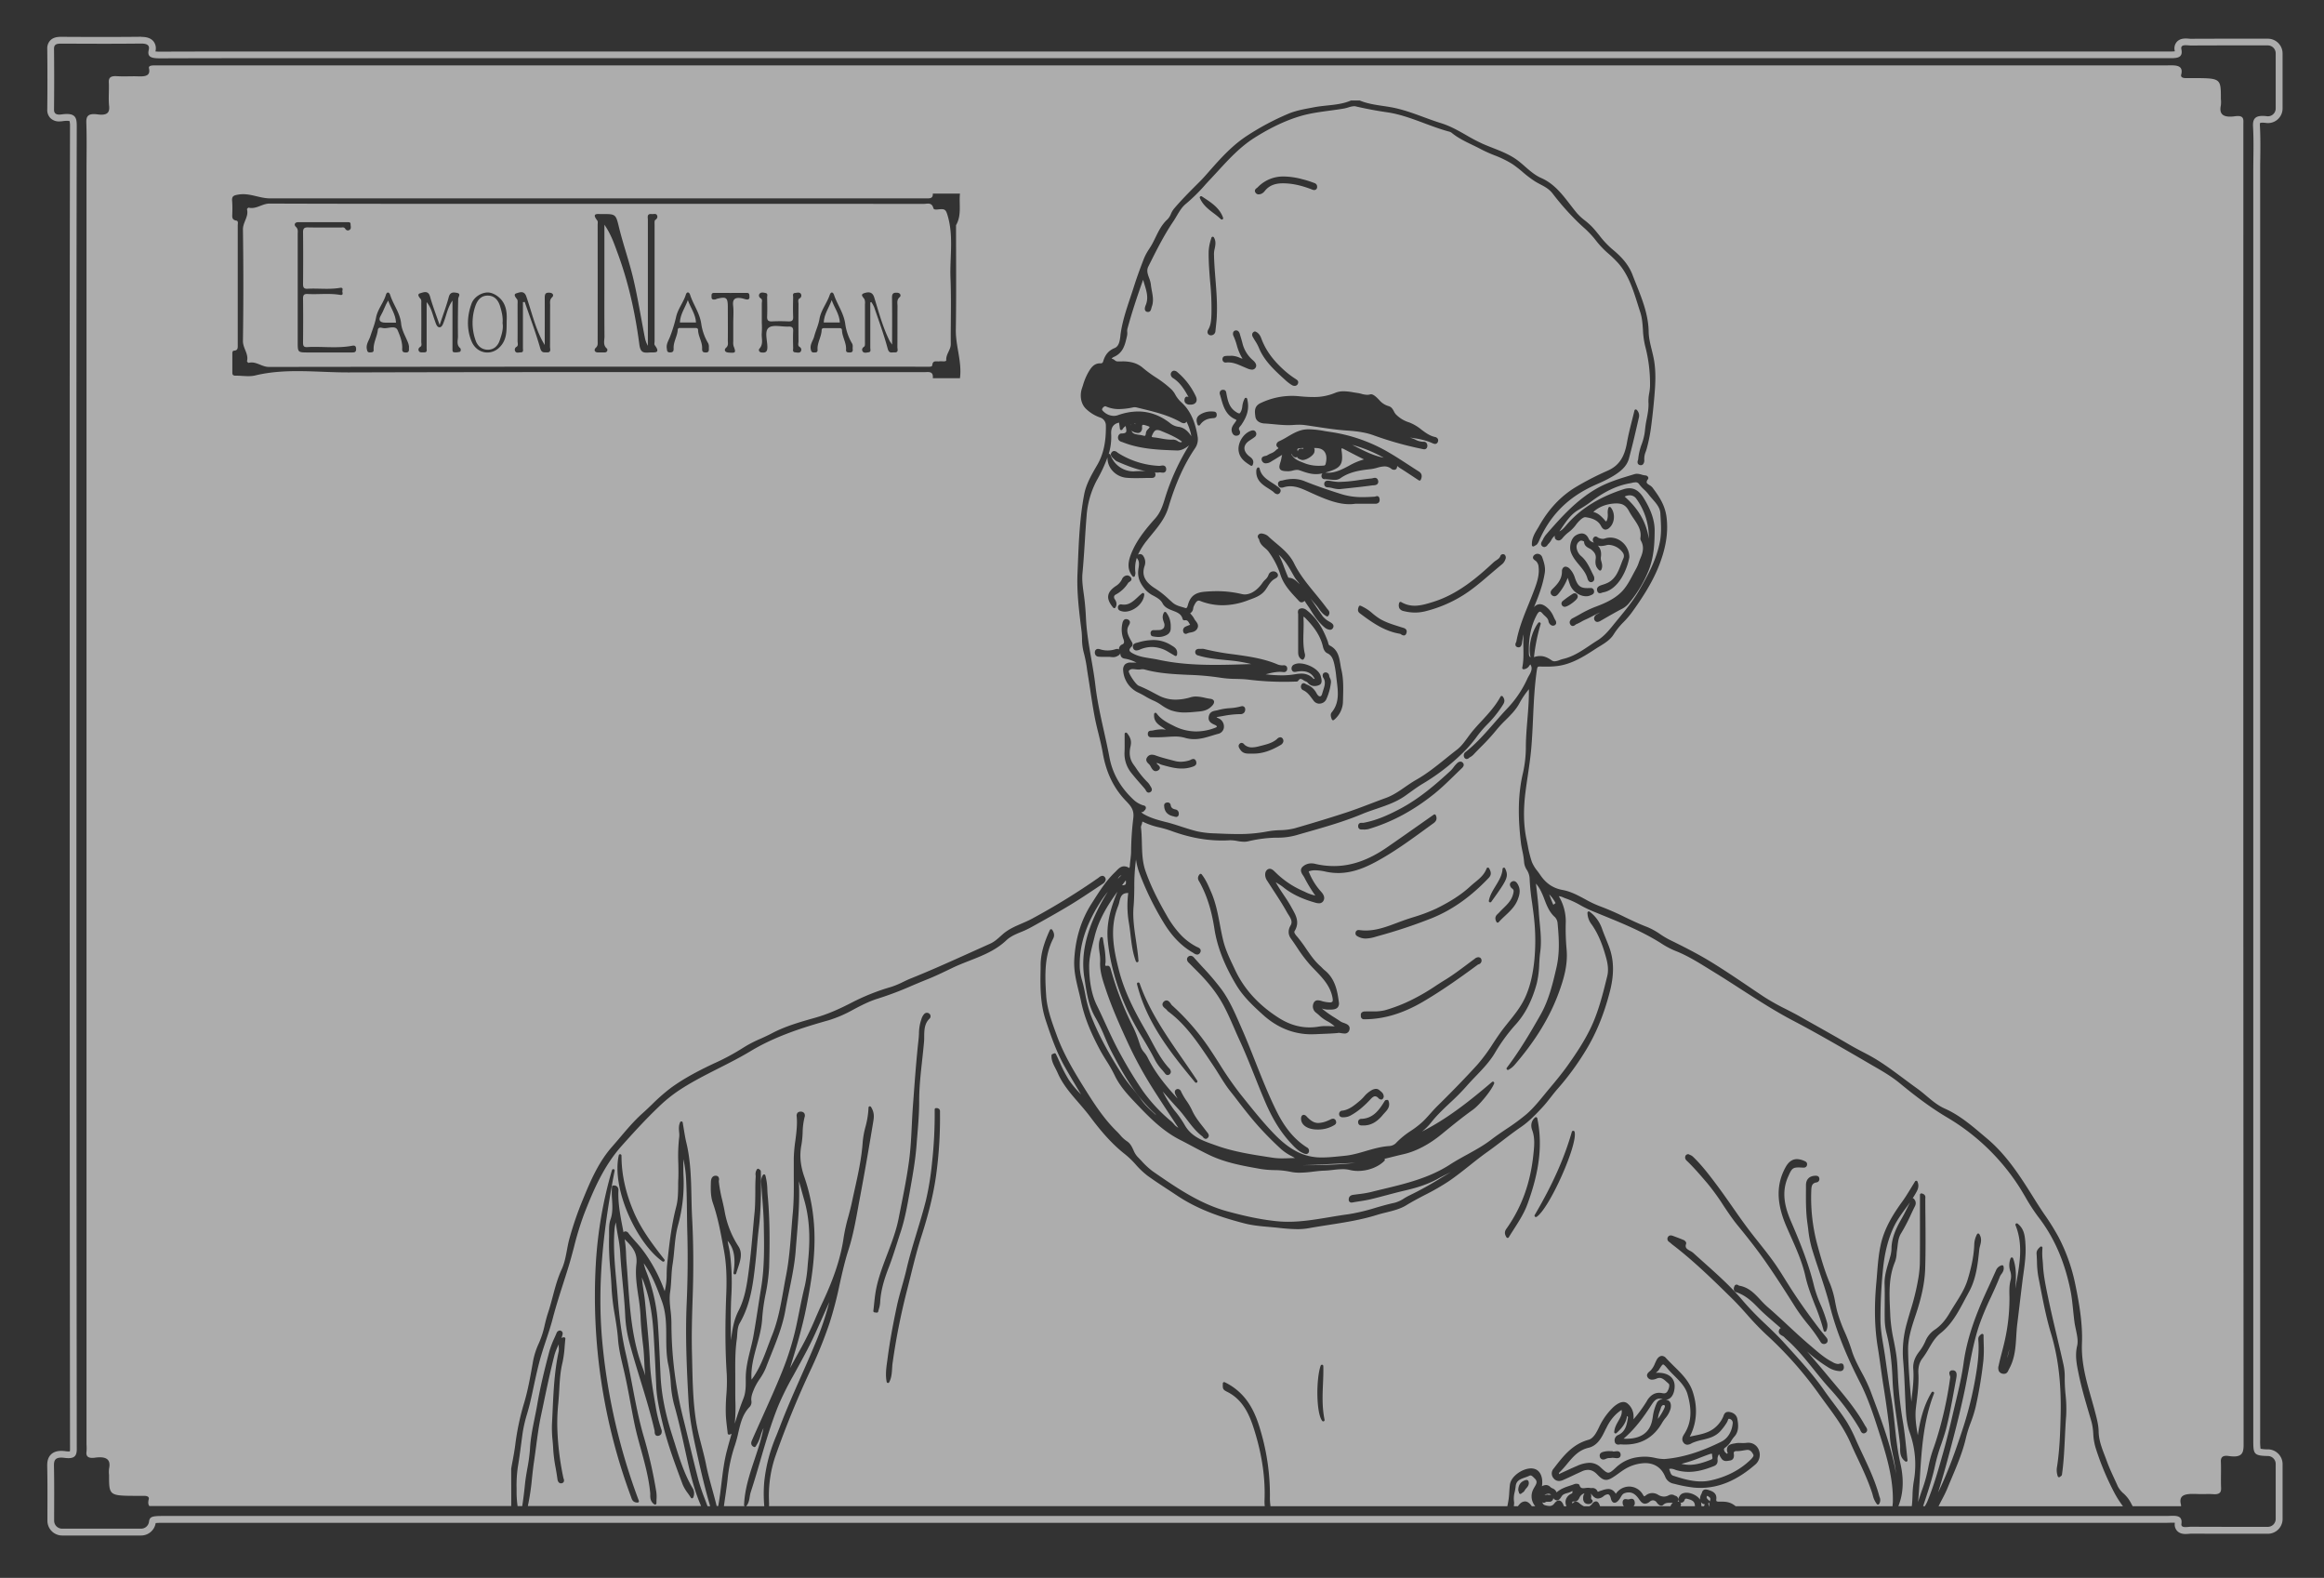 <svg xmlns="http://www.w3.org/2000/svg" viewBox="0 0 1712.53 1162.38"><rect x="0" y="0" width="1712.53" height="1162.38" fill="#333333" stroke="none"/><defs><style>.cls-1,.cls-3{fill:#fff;}.cls-1,.cls-2{opacity:0.6;}</style></defs><g id="Enclosure"><path class="cls-1" d="M1130.82,1095.38c1.51-2.53,2.26-4.07.15-6.16l-.49-.48c-.86-.89-1.76-1.81-2.66-1.81a1.74,1.74,0,0,0-.76.19c-1,.48-2.11.87-3.17,1.25-3.54,1.24-6.6,2.32-7,6.51a39,39,0,0,1-.69,4.1,18.65,18.65,0,0,0-.58,6.89,7.94,7.94,0,0,1,0,2.83c0,.34-.07.62-.09.88h3l.09-.12a16.26,16.26,0,0,1,1.29-1.53,5.49,5.49,0,0,1,3.82-1.88c1.49,0,2.91.85,4.33,2.58.25.31.48.63.7.95h2.54a11.22,11.22,0,0,1-1.39-12.56C1130.18,1096.46,1130.51,1095.91,1130.82,1095.38Zm-6.12,1a7,7,0,0,0-1.18,1.6,4,4,0,0,1-1.53,1.55c-.31.22-.66.47-1,.78a1,1,0,0,1-1.61-.49c-.11-.39-.21-.7-.29-1a3.67,3.67,0,0,1-.29-1.37c.12-3.44,1.69-5.75,4.67-6.87a4,4,0,0,1,1.38-.34,1.57,1.57,0,0,1,1.56,1.21C1127,1093.76,1125.73,1095.21,1124.7,1096.37Z"/><path class="cls-1" d="M1136.57,1106.61a3.09,3.09,0,0,0,.33,1,2.63,2.63,0,0,0,1.63,1.23,12.86,12.86,0,0,0,3.25.56,4,4,0,0,0,3.45-1.69c1.2-1.56,2.34-2.33,3.47-2.33,2.08,0,3.09,2.54,3.42,3.38a9.37,9.37,0,0,0,.4.85h1.78a7.13,7.13,0,0,1-.45-4.83,7.23,7.23,0,0,1,4-4.39c.94-.48.92-.75.84-1.67l0-.44a11.68,11.68,0,0,1-3.69,1.57c-1.83.54-3.41,1-4.33,2.58-.71,1.22-1.84,2.84-3.42,2.84a3.48,3.48,0,0,1-2.67-1.73c0,.12,0,.25,0,.39a2.79,2.79,0,0,1-3.11,2.36h-.67l-.63,0a2,2,0,0,0-1.29.3,1.9,1.9,0,0,1-1.18.46A1.42,1.42,0,0,1,1136.57,1106.61Z"/><path class="cls-1" d="M496.89,920.5c-.33,3.55-.67,7.22-1.25,10.82s-.75,7-.95,10.48-.39,6.75-.89,10.14c-.65,4.4-.18,8.75.32,13.36a81.22,81.22,0,0,1,.65,9.28,291,291,0,0,0,9.08,71.82c1.45,5.82,2.88,11.74,4.26,17.47,2.1,8.73,4.28,17.74,6.59,26.56a139.89,139.89,0,0,0,4.6,13.63c.53,1.41,1.06,2.82,1.57,4.24.07.19.16.38.24.58l.28.7h1.93c-3.88-13.1-7-26.52-10.2-41.08-2.52-11.36-5-23.5-5.74-36-1.29-23.17-2.46-47.83-1.39-72.21.79-17.83.95-35.41.48-52.24-.14-5-.2-10.06-.26-15-.1-8-.21-16.23-.64-24.32a86.39,86.39,0,0,0-2-14.82c0,4.3-.07,8.38.1,12.34a116.09,116.09,0,0,1-4.08,36.46C498,908.54,497.44,914.62,496.89,920.5Z"/><path class="cls-1" d="M607,237.55h11.87c-.28-6.15-4.05-10.81-6-16.47C610.85,226.73,607.25,231.46,607,237.55Z"/><path class="cls-1" d="M566.92,1072.09a132.19,132.19,0,0,1,5.26-14.74c.8-2,1.59-4,2.35-5.94,4.79-12.65,10.33-25.2,15.69-37.34,3.49-7.91,7.1-16.08,10.46-24.19a215.34,215.34,0,0,0,10.43-30.69l-1.88,4.19q-4,9-8.05,18c-4,8.94-8.73,17.63-13.33,26l-2.59,4.75-1,1.79a214.42,214.42,0,0,0-10.57,21.25c-5.36,13.12-9.38,26.94-13.28,40.32-2.26,7.78-4.61,15.84-7.19,23.68a22.35,22.35,0,0,0-.74,3.41c-.37,2.31-.76,4.7-2.43,6.82a1.3,1.3,0,0,1-.23.18h13.37a105.69,105.69,0,0,1-.06-17.63A118.17,118.17,0,0,1,566.92,1072.09Z"/><path class="cls-1" d="M544.05,1055.43a89.66,89.66,0,0,1-2.49,9.21,114,114,0,0,0-5.45,25.54c-.47,4.13-1.08,8.31-1.67,12.35-.34,2.32-.68,4.68-1,7h15.27a1,1,0,0,1-.42-.84c.46-11.84,4.2-23,7.81-33.79,2.5-7.45,5.06-15.1,6.51-22.92a42,42,0,0,0-2,5.23,28.68,28.68,0,0,1-3.82,8.41,1,1,0,0,1-.81.4,1,1,0,0,1-.4-.08c-1.13-.5-2.83-1.78-1.54-4.73,2.49-5.68,5.08-11.42,7.59-17,5-11.17,10.26-22.72,14.88-34.27a206.79,206.79,0,0,0,10.2-32.92c.82-3.76,1.59-7.59,2.33-11.31,1.21-6,2.47-12.27,4-18.36a101.47,101.47,0,0,0,2.14-15.3c.12-1.34.24-2.68.37-4,1.72-17.34.75-31.49-3.06-44.51q-.74-2.54-1.42-5.08c-.75-2.72-1.51-5.5-2.4-8.28,0,.25,0,.5.05.75.66,13.45-.47,27-1.56,40.13-.28,3.37-.56,6.72-.81,10.08-.75,10-2.81,20-4.81,29.75-.95,4.65-1.94,9.47-2.77,14.21-2,11.41-6.32,22.18-10.49,32.6-1.3,3.24-2.64,6.59-3.89,9.9a44.12,44.12,0,0,1-4.51,8.16,44.9,44.9,0,0,0-4.24,7.52l-.06.15c-1.14,2.79-2.21,5.43-1.92,8.37a5.24,5.24,0,0,1-1.18,4.54C547.23,1041.72,545.68,1048.38,544.05,1055.43Z"/><path class="cls-1" d="M1253.81,1109.58h1.86l.55-1.44a3.41,3.41,0,0,1-2.72-1.49l0,.2a12.81,12.81,0,0,1,.19,1.8C1253.76,1109,1253.78,1109.28,1253.81,1109.58Z"/><path class="cls-1" d="M501,237.55h11.87c-.28-6.15-4.05-10.81-6-16.47C504.85,226.73,501.25,231.46,501,237.55Z"/><path class="cls-1" d="M368.56,225.76c-1.42-4.82-4.33-8-9.18-8s-7.62,3.22-9.2,8a38.4,38.4,0,0,0,.29,25c1.33,3.95,4.32,6.69,8.65,6.86,4.67.18,7.72-2.75,9.12-6.86s2.83-8.42,2.09-12.75C370.74,233.63,369.73,229.73,368.56,225.76Z"/><path class="cls-1" d="M280.56,232.53c-2,3.28-.54,5.13,3.25,5.15,2.65,0,5.31,0,8,0-.25-6.24-4-11-5.78-16.28C283.79,224.92,282.71,228.94,280.56,232.53Z"/><path class="cls-1" d="M1260.16,1105.31c.5-1.63,0-2-1.13-2.8l-.5-.37a.72.72,0,0,0-.43-.15.25.25,0,0,0-.26.14c-.56,1.11-.18,1.87,1.73,3.4a1,1,0,0,1,.35.6C1260,1105.87,1260.07,1105.6,1260.16,1105.31Z"/><path class="cls-1" d="M1164,1103.05c-.78,1.68-1.61,3.08-3.83,3.08l-.54,0h-.26c-.21,0-.59,0-.71.22a1.72,1.72,0,0,0,.12,1.34,3.88,3.88,0,0,1,.73-.85,2.93,2.93,0,0,1,1.78-.66,4.11,4.11,0,0,1,2.56,1.23l.32.26a15,15,0,0,0,3,1.95h4a7.41,7.41,0,0,0,2.15-1.88A3.82,3.82,0,0,1,1176,1106c1.72,0,2.51,2.11,2.78,2.8.1.28.21.54.31.79h17.55a3.54,3.54,0,0,1-.92-2.44,3,3,0,0,1,.58-2.24,2,2,0,0,1,1.51-.59,6.73,6.73,0,0,1,1.09.12,7.24,7.24,0,0,0,1,.11,1.45,1.45,0,0,0,.59-.1,1.16,1.16,0,0,1,.37-.07h0l.24-.06a4.31,4.31,0,0,1,1.2-.21c.79,0,2.16.36,2.33,2.8a3.1,3.1,0,0,1-.69,2.45,1.86,1.86,0,0,1-.26.23H1231a4.92,4.92,0,0,1,1.72-2.52c-.39,0-.79,0-1.19,0h-1.15c-1.74,0-3.3.11-4.7,1.47a2.13,2.13,0,0,1-1.51.63c-1.6,0-2.9-1.68-3.26-2.2a3.51,3.51,0,0,0-2.84-1.73,3.79,3.79,0,0,0-2.33.92,5.75,5.75,0,0,1-3.55,1.58c-1.94,0-3.21-1.6-4.45-3.4-2.32-3.36-4.69-4.92-7.47-4.92a9.34,9.34,0,0,0-3,.51c-1.52.49-2.17,1.63-2.93,2.94a14.8,14.8,0,0,1-1.09,1.7c-1.31,1.67-2.42,2.45-3.5,2.45-1.31,0-2.24-1.07-2.75-3.2-.71-3-1.89-3-2.27-3a5.7,5.7,0,0,0-3.08,1.39,7.12,7.12,0,0,1-4.13,1.71c-2.09,0-3.59-1.58-4.66-3a2.8,2.8,0,0,0-.67-.61,4.27,4.27,0,0,1,.33,2.46c-.1,1.19,0,1.61.41,1.88a1.33,1.33,0,0,1,.65,1.54,3,3,0,0,1-2.8,1.78h-.28a3.76,3.76,0,0,1-2.82-1,4.43,4.43,0,0,1-1.06-3.35,5.76,5.76,0,0,1,1-3.57A5.93,5.93,0,0,0,1164,1103.05Z"/><path class="cls-1" d="M1139.22,1101.21a.73.73,0,0,0,.3,0,1,1,0,0,1,.56-.18,1.07,1.07,0,0,1,.39.07,2.1,2.1,0,0,0,.66.08h1a3.65,3.65,0,0,1,.9.09,2.34,2.34,0,0,0-1.91-.89,6.29,6.29,0,0,0-2,.41,7.12,7.12,0,0,0-1,.43h.11l.57,0Z"/><path class="cls-1" d="M1259.4,1107.2c-.27.14-.53.27-.78.38a6.12,6.12,0,0,1,.87,2h.38a4.24,4.24,0,0,1-.13-2.67A1,1,0,0,1,1259.4,1107.2Z"/><path class="cls-1" d="M958.76,330.47a4.39,4.39,0,0,1,.85.09,2.68,2.68,0,0,0,.45.05c.32,0,.39,0,.44-.41,0-.06,0-.11,0-.15h-.16c-.2,0-.41,0-.61,0l-.22,0-.83.07c-1,.08-2.29.17-2.58.64-.09.15-.23.61.23,1.83A2.31,2.31,0,0,1,958.76,330.47Z"/><path class="cls-1" d="M877.5,320.77c.14.2.26.39.38.58a28.9,28.9,0,0,0-1.18-4.8l-.17-.59a41.84,41.84,0,0,0-2.12-5.2c0-.08-.07-.15-.1-.22a2.06,2.06,0,0,1-1.93,1.24,4.73,4.73,0,0,1-2.31-.77c-8.83-5.05-18.84-7.5-28.52-9.87l-3.89-.95a6.28,6.28,0,0,0-1.55-.2,5.21,5.21,0,0,0-1,.09,53.69,53.69,0,0,1-10.42,1.29,23.39,23.39,0,0,1-10.09-2.12.28.28,0,0,0-.14,0,3.19,3.19,0,0,0-2.1,1.62c-.52.86-.23,1.27.66,2.14a11.16,11.16,0,0,0,7.68,3.36,9.43,9.43,0,0,0,3.14-.54,44.85,44.85,0,0,1,14.82-2.71c8.35,0,16.26,2.87,23.51,8.54a12.49,12.49,0,0,0,6.24,2.76C871.87,314.83,874.84,316.92,877.5,320.77Z"/><path class="cls-1" d="M829.34,651.51c.45-.54.41-1.63.25-3l-2.76,3.64.31,0A3,3,0,0,0,829.34,651.51Z"/><path class="cls-1" d="M816.33,657a60.33,60.33,0,0,0-4,5.24c-11.93,17.86-17.22,34-16.66,50.71a44.13,44.13,0,0,0,1.87,9.92c.42,1.53.85,3.12,1.19,4.72.31,1.42.6,2.85.89,4.28a100.87,100.87,0,0,0,4.15,15.87c5.16,13.38,12.32,27,23.24,44.06a107.84,107.84,0,0,0,7.53,10c2.22,2.73,4.52,5.56,6.57,8.54,2.38,3.48,5.68,6.48,8.87,9.39.63.57,1.27,1.15,1.9,1.74-.14-.23-.27-.46-.42-.68a5.82,5.82,0,0,0-1-1l-.23-.21c-14-12.91-23.19-29.42-31.36-45.22-1.77-3.41-3.31-7-4.79-10.47A116.81,116.81,0,0,0,807.4,750c-5.17-8.66-6.6-18.21-8-27.45l-.42-2.78c-2.33-15.12.83-31.18,9.65-49.09A124.35,124.35,0,0,1,816.33,657Z"/><path class="cls-1" d="M1144.29,665.78a2.63,2.63,0,0,0,.44.78.86.86,0,0,0,.13-.16,3.48,3.48,0,0,1,.89-.72,2.14,2.14,0,0,0,.49-.38s0-.18-.26-.64a27.27,27.27,0,0,0-4.4-5.82C1142.43,661.14,1143.31,663.5,1144.29,665.78Z"/><path class="cls-1" d="M1215,396.89a48.43,48.43,0,0,0-9.3-29.6,5.74,5.74,0,0,0-4.83-2.4,8.08,8.08,0,0,0-3.68.94C1207.39,374.76,1213.28,385,1215,396.89Z"/><path class="cls-1" d="M959.76,858.36c1.74,0,3.51,0,5.3,0a325.49,325.49,0,0,0,33.71-1.68c-5.88.18-11.83.48-17.6.77C974.15,857.85,966.94,858.21,959.76,858.36Z"/><path class="cls-1" d="M824.22,646.52c-.18.33-.36.65-.55,1,.87-1,1.79-1.91,2.75-2.85A4.69,4.69,0,0,0,824.22,646.52Z"/><path class="cls-1" d="M461.48,914.08c-.45-.44-.84-.84-1.21-1.26l.27,1.64a85.39,85.39,0,0,1,.81,9.78c.08,1.84.17,3.74.32,5.59.37,4.5.7,9.08,1,13.51,1.51,21.51,3.08,43.76,11,64.6.68,1.79,1.27,3.62,1.82,5.44-.42-3.66-.59-7.27-.76-10.81s-.33-7-.73-10.38c-1-8.41-1.75-15.42-2-22.67a137.43,137.43,0,0,0-1.67-15c-1.13-7.64-2.31-15.55-1.37-23.47C469.77,923.78,466.7,919.17,461.48,914.08Z"/><path class="cls-1" d="M855.6,317.45a7.59,7.59,0,0,0-2.77-.68c-1.57,0-2.52.94-3.76,3.71-.48,1.07-.36,1.33-.35,1.33s.18.26,1.42.38c1.79.17,3.61.49,5.36.8a43.51,43.51,0,0,0,7.52.9c.46,0,.92,0,1.38-.05h.27a6.54,6.54,0,0,1,3.21,1.15,4.8,4.8,0,0,0,2.06.84,1.56,1.56,0,0,0,1.08-.47c-4.54-3.39-9.65-5.51-15-7.74Z"/><path class="cls-1" d="M833.35,312.83l-.43.12.21.24A2.16,2.16,0,0,1,833.35,312.83Z"/><path class="cls-1" d="M836.63,312.27a.36.36,0,0,0,0-.18h-.17a1.56,1.56,0,0,0-.35,0l-.45.1.73.2.29.08A1.94,1.94,0,0,1,836.63,312.27Z"/><path class="cls-1" d="M839.43,320.31a21.5,21.5,0,0,1,3,.59,3.61,3.61,0,0,0,.95.17c.55,0,.73-.21,1-1.78a4.54,4.54,0,0,1,1.12-2.67c1.68-1.53,1.6-2.08,1.6-2.08-.07-.32-1.57-.76-2.22-1l-.91-.27a5.35,5.35,0,0,0-1.52-.31c-.46,0-.59.14-.63.19s-.34.5-.25,1.65a4.21,4.21,0,0,1-.91,3.24,2.9,2.9,0,0,1-2.18.92,3.91,3.91,0,0,1-1-.13l-.28-.06a7.57,7.57,0,0,1-3.36-1.46C834.55,319.51,836.49,319.9,839.43,320.31Z"/><polygon class="cls-1" points="964.75 330.12 964.75 330.13 964.76 330.12 964.75 330.12"/><path class="cls-1" d="M1244.85,1079.08c5.6,0,11-1.84,16-3.83,1.22-.49,1.13-1,.92-2.24a6.92,6.92,0,0,1-.14-1.45.87.87,0,0,0-.1-.55.55.55,0,0,0-.38-.09,3.81,3.81,0,0,0-1.15.23c-2.38.81-4.78,1.73-7.11,2.63a102.75,102.75,0,0,1-13.86,4.58,23.53,23.53,0,0,0,5.84.72Z"/><path class="cls-1" d="M1224,1036.83c-.25.86-.56,1.72-.85,2.55a19.17,19.17,0,0,0-1.43,5.82,41.19,41.19,0,0,0,4.51-7.39c.93-2,.66-2.39.21-2.61a1.4,1.4,0,0,0-.6-.15C1225.05,1035.05,1224.25,1036,1224,1036.83Z"/><path class="cls-1" d="M1183.31,1052.61c-2.72,5.76-5.79,12.29-12.75,13.93-7.3,1.71-11.47,6.7-15.88,12a72.21,72.21,0,0,1-5.84,6.44,2,2,0,0,0,0,1l.23-.14a5.31,5.31,0,0,1,.6-.34l3.37-1.55c3-1.38,6.07-2.81,9.16-4.1a23.92,23.92,0,0,1,9-2.25,11.86,11.86,0,0,1,8.4,3.48c2.8,2.63,4.27,3.81,5.57,3.81s2.93-1.29,5.44-3.66c5.88-5.55,12.84-8.14,21.9-8.14h.31a37.23,37.23,0,0,1,6.79.9,31.65,31.65,0,0,0,6.11.82c.36,0,.71,0,1.06,0,13-1.09,26.29-5.15,41.67-12.78,4.61-2.28,7.72-7.23,8.33-13.25a3,3,0,0,0-2.26-3.53,1.49,1.49,0,0,0-.47-.08c-.34,0-.51.24-.91,1.32a6.67,6.67,0,0,1-.59,1.31,40,40,0,0,1-5,6.68c-3.77,4-8.55,5.13-13.18,6.24a39.69,39.69,0,0,0-7.2,2.19c-.22.1-.46.23-.71.37a6.52,6.52,0,0,1-3.05,1,3.48,3.48,0,0,1-2.84-1.54c-1.91-2.52-.32-5,.63-6.48l.34-.54c4.74-7.87,5.36-16.67,2-28.54-1.57-5.54-5.5-9.46-9.67-13.62-1.66-1.66-3.39-3.37-4.92-5.19-1.09-1.28-2.72-3.21-3.41-3.21s-2,2.15-3.17,4a6.1,6.1,0,0,1-1.3,1.37,5.09,5.09,0,0,0-.84.8q.87-.06,1.71-.06c4.46,0,8,1.37,10.08,3.86,1.88,2.29,2.45,5.39,1.69,9.2-.81,4.1-3.15,6.68-6.13,6.79l1,.27.29.08c2,.56,2.92,3.3,2.09,6.51a18.45,18.45,0,0,1-3.81,6.77,28.75,28.75,0,0,0-2.29,3.26c-6.09,10.71-15.24,16.13-27.22,16.13-1,0-2.12,0-3.21-.12h-.1a5,5,0,0,0-.75.07,9.26,9.26,0,0,1-1.07.09,2.53,2.53,0,0,1-2.65-2.25,4.28,4.28,0,0,1,2.82-4.92c5-2.38,6.07-7.12,6.92-12.6a.92.92,0,0,0-.72-1.14l-.07,0c0,.12,0,.28,0,.4a6.47,6.47,0,0,1-.1.8c-1,4.52-3.76,7.76-7.55,11.24a1,1,0,0,1-.68.26,1,1,0,0,1-.44-.1,1,1,0,0,1-.55-1c.29-3.22,1.71-5.71,3.09-8.13,1.55-2.72,2.92-5.1,2.36-8.1-4.79,3.07-8.51,7.51-11.35,13.54Zm4.62,16.43h0a.92.92,0,0,1,.51.15,1.32,1.32,0,0,0,.59.1,8.65,8.65,0,0,0,1.17-.11,11,11,0,0,1,1.39-.12,2.55,2.55,0,0,1,1.93.68,2.79,2.79,0,0,1,.71,2c0,.74-.27,2.45-2.71,2.45a13.28,13.28,0,0,1-1.64-.14,13.32,13.32,0,0,0-1.43-.12,2.48,2.48,0,0,0-.48,0,11.4,11.4,0,0,1-1.81.17,5.89,5.89,0,0,0-2.69.54,4.41,4.41,0,0,1-2,.56,2.57,2.57,0,0,1-2.6-2.2c-.58-2.69,2-3.33,3-3.57l.23-.06a17.13,17.13,0,0,1,4.08-.37C1186.72,1069.08,1187.32,1069.07,1187.93,1069Z"/><path class="cls-1" d="M1198.35,1059.89c11,0,17.5-4.74,19.22-14.08l.33-1.85a35.67,35.67,0,0,1,2.84-10.18,4.87,4.87,0,0,1,4.57-3h.11l-.1,0a7.78,7.78,0,0,0-2.43-.44c-2.73,0-4.2,1.94-6,4.68-5.51,8.55-11.81,17.44-20.49,24.81C1197.09,1059.87,1197.73,1059.89,1198.35,1059.89Z"/><path class="cls-1" d="M1478.94,1000.54a29.11,29.11,0,0,0,1.69-6.57C1480.1,996.16,1479.53,998.35,1478.94,1000.54Z"/><path class="cls-1" d="M1266.82,1071.41a1.11,1.11,0,0,0-.07-.16,6.11,6.11,0,0,0-1.1,4c.14,1.53,0,3.68-2.45,4.68-7.41,3-13.23,4.35-18.86,4.35a32.68,32.68,0,0,1-8.59-1.14c-.48-.13-1-.3-1.48-.48a8.93,8.93,0,0,0-2.93-.7,3.72,3.72,0,0,0-1.36.25c.2.49.37,1,.54,1.48.61,1.82,1.06,3,2.48,3.43,6.14,2,13.29,4.21,20.44,4.21a32.53,32.53,0,0,0,7-.73c11.66-2.55,21.51-7.6,29.25-15,.72-.69,2.91-2.78,2.38-3.9-1.19-2.46-2.54-3.61-4.25-3.61l-.39,0c-.91.09-1.85.25-2.75.4a26.37,26.37,0,0,1-4.47.5h-.33a2.86,2.86,0,0,0-2,.47,2.38,2.38,0,0,0-.22,1.77c.48,3.78-1.75,4.52-2.72,4.67l-.75.12a12.39,12.39,0,0,1-2.17.26,3.92,3.92,0,0,1-3.18-1.38A14.92,14.92,0,0,1,1266.82,1071.41Z"/><path class="cls-1" d="M698.05,158c-1-3.16-1.81-4-4.7-3.9-1.91,0-5.1.95-5.55-.75-1.21-4.57-4.49-3.15-7.13-3.15q-120.75-.09-241.49-.05c-80.16,0-160.33.09-240.49-.19-5.58,0-9.86,4.38-15.45,3-.31-.08-1.3.92-1.22,1.23,1.4,5.44-3.09,9.53-3,14.94q.59,41,0,82c-.08,5.4,4.36,9.5,3,14.94-.07.31.92,1.32,1.21,1.24,5.44-1.46,9.51,3,14.87,3q241-.3,482-.16c1.5,0,3,0,4.5,0,1,0,2.3,0,2.41-1.23.36-3.8,3.21-2.43,5.27-2.74,1.74-.25,5,.59,5-.89-.27-4.48,3.37-7.53,3.33-11.82-.12-16,.44-32-.18-48C699.73,189.68,703,173.71,698.05,158ZM259.33,259.65c-10.66,0-21.32,0-32,0-7.95,0-7.95,0-7.95-7.73V213.43c0-13.66,0-27.32,0-41,0-1.83.5-3.64-1.4-5.39-1.41-1.3-1-3.4,1.91-3.38,12,0,24,0,36,0,1.14,0,2.5-.14,2.45,1.63,0,1.3.6,2.9-.46,3.82a2.14,2.14,0,0,1-3.4-.49c-.91-1.58-2.34-1-3.54-1-8-.07-16,.08-24-.1-2.88-.06-3.65.89-3.62,3.69.13,12.65.11,25.31,0,38,0,2.47.52,3.64,3.29,3.5,7.94-.42,15.95.7,23.85-.65,2.53-.43,2,1.25,1.82,2.25s1.26,3.42-1.71,2.92c-7.92-1.34-15.9-.21-23.84-.65-2.6-.15-3.45.71-3.42,3.36.14,10.83.1,21.65,0,32.48,0,2.2.4,3.42,3,3.27,11.08-.63,22.22,1.14,33.26-1,1.72-.33,2.77.09,2.85,2.26C262.48,259.49,261.22,259.66,259.33,259.65Zm39.62,0c-3,0-2.56-1.86-2.55-3.63,0-4.55-1.74-8.91-3.39-12.74-1.72-4-7-1-10.71-1.59-1.29-.2-3.59-1.14-3.91,1.57-.59,4.89-3.37,9.31-3.06,14.39.12,2-1.29,1.88-2.67,1.95-1.77.1-2-.8-2.33-2.35-.77-3.63,1.62-6.54,2.55-9.5,1.42-4.51,3.33-9,4.2-13.67,1.17-6.26,5.54-11,7.3-16.93.65-2.21,2.37-2.27,3.13.11,2.27,7.22,7.34,13.23,8.1,21.26.47,4.94,3.46,9.63,5.27,14.46a14.5,14.5,0,0,1,.52,2.45C301.18,257.55,302.08,259.65,299,259.69Zm39.78-.46a10.94,10.94,0,0,1-3.9.33c-1.41,0-1.41-1.15-1.41-2.14q0-7.5,0-15v-21c-3.57,5.27-4.34,10.28-6.06,14.91-.75,2-1.52,4.87-3.53,4.81s-2.68-2.92-3.44-5c-1.69-4.53-2.52-9.4-6-13.54v13c0,7,0,14,0,21,0,1.18.58,2.94-1.57,3-1.29,0-3.06.24-3.78-.47-1-1-1-2.56.75-3.65,1.27-.78.65-2.45.65-3.72q.08-14,0-28c0-1.15.21-2.65-.4-3.38-1.34-1.61-3-3.62-.25-4.36,2.14-.58,5.78-2.33,7.1,2.46,1.85,6.71,4.4,13.23,7.07,21,2.56-7.67,5-14.05,6.74-20.63,1-3.81,3.49-3.52,5.94-3.08,3.42.62,1,2.86,1,4.58-.2,9.16-.29,18.32-.17,27.48,0,2.93-1.32,6.27,1.74,8.76C339.62,257,339.8,258.82,338.73,259.23Zm34.62-22.49c0,7.76.09,14.26-5.75,19.63-6.25,5.75-16.36,4.1-20.1-4.85s-3.37-18.75,0-27.88c1.8-4.83,7.24-8.14,11.91-8.14,4.23,0,9.56,3.54,11.94,8.23C373.61,228.13,373.51,232.94,373.35,236.74ZM406.84,219c-2,1.91-1.44,3.92-1.45,5.91-.09,10.17,0,20.33-.09,30.49,0,1.69,1.13,4.37-2.4,4.19-2.16-.11-3.79.49-4.8-3-3.29-11.54-7.55-22.8-11.44-34.16l-1.31.13v7c0,9,0,18,0,27,0,1.17.59,3-1.52,3-1.41,0-3.26.79-4.14-.72a2.39,2.39,0,0,1,1-3.39c1.43-.91.69-2.75.7-4.17.06-9,0-18,0-27,0-1.31.28-3-.4-3.87-1.3-1.64-2.92-3.65-.3-4.4,2.13-.6,5.54-2.23,7.14,2.38,3.74,10.75,6.28,22,11.51,32.16.42.82.91,1.6,2.07,3.62,0-12.58.06-23.67,0-34.76,0-2.6.39-4,3.47-3.8C407.71,215.78,408.21,217.74,406.84,219Zm75.52-53.22q0,42.74,0,85.47c0,1-.37,2.3.12,3,4.8,6.48-.44,5.14-4,5.43-4.62.38-6.6-.1-7.38-6.12-3-22.79-7.9-45.28-15.9-66.9-2.54-6.85-4.87-14-9.82-21.12v36.93c0,15.16-.08,30.32.06,45.48,0,2.91-1.27,6.14,1.7,8.76.85.76.6,3-1.82,2.93-1.5-.05-3,0-4.5,0-3,0-3.21-2.13-1.78-3.44,1.74-1.59,1.36-3.22,1.36-4.9q.06-42.73,0-85.47c0-1.16.3-2.66-.29-3.41-4.48-5.74.33-4.68,3.4-4.71,10.05-.08,10.24-.09,12.53,9.39,3.06,12.67,7.47,24.95,10.5,37.64,3.52,14.76,5.82,29.74,8.78,44.6a19.54,19.54,0,0,0,2.09,5.38v-6.24q0-43.25,0-86.47c0-1.94-.94-4.72,2.82-4.31,1.29.14,3-.57,3.76.61s.57,2.65-1.15,3.74C482.16,162.48,482.36,164.52,482.36,165.82Zm37.53,93.87c-2.54,0-2.54-1.41-2.5-3.19.1-4.71-2.9-8.73-3-13.39,0-1-.7-1.43-1.62-1.43q-6,0-12,0a1.19,1.19,0,0,0-1.32,1.16c-.29,4.79-3.28,9-3.07,13.87.09,2.07-.48,3-2.77,2.94s-2-1.46-2.25-3c-.56-3.38,1.6-6.22,2.54-9a108.37,108.37,0,0,0,4.21-13.68c1.23-6.24,5.46-11,7.3-16.92.7-2.23,2.41-2.08,3.14.19,2.31,7.21,7.05,13.31,8.19,21.25a38.76,38.76,0,0,0,5.16,14.5,5.82,5.82,0,0,1,.48,2.32C522.25,257.67,523,259.7,519.89,259.69ZM550,220.58c-1.27-.21-2.5-.73-3.78-.92-4.09-.61-6.55.26-6,5.36.51,4.26.11,8.63.11,13,0,4.49,0,9,0,13.47a9.84,9.84,0,0,0,.24,3.45c1.9,4.92,1.59,5.24-3.81,4.78-2.92-.25-3.22-2.22-1.79-3.48,2-1.74,1.33-3.59,1.35-5.4.1-8.15,0-16.3,0-24.45,0-7.21-1-8-7.93-6.31a11.72,11.72,0,0,1-1.35.52c-1.37.14-2.76.22-2.71-1.83,0-1.47-.34-3.07,2.06-3q12,.07,23.95,0c2,0,1.86,1.32,1.93,2.69C552.45,220.15,551.61,220.85,550,220.58Zm40.08,38.36c-.94,1.32-2.78.73-4.22.6-2.06-.19-1.37-2-1.4-3.13-.08-4.16-.18-8.33,0-12.49.13-2.71-.92-3.45-3.46-3.33-5,.23-11.41-1.63-14.53.83-3.3,2.59-1,9.34-1,14.24,0,3.43-1.15,4.36-4.3,4-2.06-.24-2.28-2-1.57-2.79,3.27-3.59,1.32-7.81,1.76-11.71a69.26,69.26,0,0,0,0-7.49c0-4.67,0-9.33,0-14,0-1.28.6-3-.6-3.74-1.7-1.1-1.87-2.56-.9-3.69s2.86-.68,4.27-.39c1.92.39,1.13,2.15,1.16,3.32.09,4.66.2,9.33,0,14-.14,2.94,1,3.73,3.71,3.59,4-.2,8-.17,12,0,2.55.11,3.57-.63,3.46-3.34-.19-4.82-.1-9.66,0-14.49,0-1.16-.66-2.94,1.4-3.12,1.44-.13,3.28-.73,4.22.59a2.34,2.34,0,0,1-.89,3.42c-1.54,1-.77,2.73-.78,4.13q-.11,13.74,0,27.48c0,1.4-.76,3.18.79,4.13A2.32,2.32,0,0,1,590.05,258.94Zm38.29-1.6c.17,1.74-.65,2.36-2.33,2.31-1.44,0-2.73-.08-2.6-2,.36-5.08-2.83-9.41-3-14.37-.06-1.4-1-1.57-2-1.58-1.83,0-3.66,0-5.49,0s-3.66,0-5.49,0c-1,0-2,.17-2,1.57-.22,5-3.38,9.3-3,14.38.13,2-1.15,2-2.59,2-1.69.05-2.08-.66-2.42-2.29-.77-3.63,1.69-6.43,2.51-9.52,1.11-4.23,3.12-8.31,3.87-12.76,1.09-6.53,5.51-11.69,7.59-17.84.8-2.35,2.36-2.36,3.16,0,2.43,7.18,7.11,13.3,8.25,21.23A38.71,38.71,0,0,0,627.87,253C628.72,254.35,628.2,255.88,628.34,257.34ZM663,218.86c-2.45,2.08-1.61,4.53-1.63,6.84-.1,10,0,20-.09,30,0,1.53,1.08,4.12-2.15,3.89-2-.13-4,1.06-5-2.74-2.77-10.37-6.53-20.47-10-30.66a22.73,22.73,0,0,0-2.07-3.68l-.75.31c0,11.16,0,22.32,0,33.48,0,1.15.73,2.93-1.27,3.22-1.43.21-3.32.76-4.25-.49s-.61-2.61,1.07-3.73c.7-.47.51-2.46.52-3.76,0-9.17,0-18.33,0-27.5a8.24,8.24,0,0,0-.28-3.43c-.81-1.67-3.72-3.56-.19-4.68,2.6-.83,5.89-1.36,7.28,3.12,3.33,10.71,6.19,21.62,11.19,31.75.34.7.85,1.32,2,3.07,0-12.33.1-23.52-.07-34.7,0-2.95,1-3.68,3.74-3.53S664.05,218,663,218.86Z"/><path class="cls-1" d="M948.93,424.54l.16.35c.08.18.2.48.31.69,3.61.09,5.83,2.34,7.8,4.34l.47.47a18,18,0,0,0-1.83-2.59,20,20,0,0,1-1.92-2.68l-1-1.72c-2.94-5.26-6-10.66-10.59-14.7a71.87,71.87,0,0,1,4,9.36C947.16,420.21,948,422.43,948.93,424.54Z"/><path class="cls-1" d="M999.36,329.19c6.38,3.24,12.95,6.57,20.31,8a102.64,102.64,0,0,0-23.25-9.48Z"/><path class="cls-1" d="M988.71,330.32h-.11s-.23.32,0,1.66c1.5,10.83-.94,13-12,16.18h.1a18.94,18.94,0,0,0,2,.1h0c5.58,0,10.29-2.48,15.28-5.11a48.89,48.89,0,0,1,11.13-4.72c-5.2-2.57-10-5.09-14.69-7.54A3.9,3.9,0,0,0,988.71,330.32Z"/><path class="cls-1" d="M1607.17,1108.63c-2.44-8.9,5.6-8.22,13.37-8,3.36.12,6.76-.19,10.09.07,5,.38,6.22-1.28,6.07-4.63-.29-6.46.11-12.93-.16-19.39-.13-3.2,1.43-4.72,5.74-4.08,10,1.48,11-2.22,11-8.41q-.29-448.29-.17-896.57,0-38.1,0-76.22c0-3.12.85-6.74-6.14-5.76-9.44,1.32-11.73-2-10.43-8.07a22.85,22.85,0,0,0,0-4.68c0-15.28,0-15.28-20.54-15.36l-5.5,0c-2.24,0-3.65-.85-3.23-2.44,2.16-8.11-5.5-6.9-12-6.9H121.72c-2.76,0-5.51,0-8.26,0-1.93,0-4.1.29-3.69,2.07,1.61,7-5,6-10.65,5.93-4.28,0-8.59.21-12.84-.06-5-.33-6.27,1.24-6.09,4.62.3,5.78-.4,11.61.22,17.37.54,5-1.66,7.1-8.54,6.14-7.42-1-8.41,1.74-8.25,6.36.4,11.81.13,23.62.13,35.43v938a34,34,0,0,1,0,5.34c-.56,3.51,1.37,5.12,6.15,4.45,9.41-1.32,11.77,2,10.46,8.06a22.07,22.07,0,0,0,0,4.67c0,15.3,0,15.3,20.52,15.38,1.84,0,3.67,0,5.51,0,2.23,0,3.66.83,3.24,2.43-.65,2.44-.4,4,.44,5.08H376.7c.07-6,0-12.12,0-18,0-3.15,0-6.29,0-9.44a1,1,0,0,1,0-.17c.31-1.82.65-3.64,1-5.46.73-4,1.49-8,2-12.09a185.06,185.06,0,0,1,6.5-30.72c2.79-9.31,4.53-19.14,6.21-28.64l.24-1.35a55.53,55.53,0,0,1,4.48-14.17A69.27,69.27,0,0,0,401.4,976c.71-2.9,1.44-5.91,2.42-8.82,1.33-4,2.42-8.09,3.48-12.09,1.78-6.69,3.61-13.61,6.63-20.1,2-4.38,2.94-9.25,3.82-14,.5-2.65,1-5.4,1.72-8.06a244.8,244.8,0,0,1,10.17-29.58c5.73-14.07,11.68-27.62,21.44-38.64,2-2.31,4.08-4.7,6-7,5.1-6,10.37-12.22,16.44-17.63,2.35-2.1,4.68-4.32,6.92-6.48a139,139,0,0,1,14-12.26c10.58-7.68,22-13.38,31.68-17.94A164.38,164.38,0,0,0,547.38,772a90.8,90.8,0,0,1,13.21-6.87c2.69-1.22,5.47-2.48,8.11-3.88,9.74-5.18,20.38-8.21,30.66-11.14l1.95-.56c8.05-2.3,16.37-5.79,27-11.32a160.37,160.37,0,0,1,28.33-11.19,62.78,62.78,0,0,0,8.83-3.67c1.88-.91,3.84-1.84,5.82-2.63,14.41-5.77,28.8-12.26,42.72-18.53q7.77-3.5,15.55-7c3.12-1.38,5.57-3.59,8.16-5.94l1-.88c4.2-3.77,9.27-5.95,14.17-8.06,2.49-1.08,5.07-2.19,7.48-3.49a500.13,500.13,0,0,0,48.93-30.09,5,5,0,0,0,.44-.33,4.48,4.48,0,0,1,2.61-1.24A2.19,2.19,0,0,1,814,646a2.76,2.76,0,0,1,.75,2.19,4.6,4.6,0,0,1-2.33,3q-2.43,1.61-4.84,3.23c-6.28,4.18-12.76,8.51-19.33,12.47-9,5.43-18.33,10.61-27.35,15.62l-2,1.08a61.73,61.73,0,0,1-6.53,3c-4,1.65-7.76,3.21-10.88,6.17-7.86,7.44-17.68,11.28-27.18,15-4.11,1.61-8.36,3.27-12.37,5.2l-1.7.81c-5.75,2.77-11.7,5.64-17.73,8-3.43,1.37-6.9,2.84-10.25,4.25a245.16,245.16,0,0,1-25.29,9.6c-6.58,2-12.93,5.34-18.54,8.33a91.66,91.66,0,0,1-18,7.71c-19.17,5.37-39.38,11.84-57.33,22.68-7.68,4.63-15.78,8.73-23.62,12.7-10.14,5.14-20.62,10.44-30.2,16.92a107.72,107.72,0,0,0-14,11.52c-10.09,9.64-19.47,20-27.32,28.81-13.25,14.91-20.89,33-27.58,50.16a228,228,0,0,0-7.45,24.37c-1.25,4.71-2.54,9.58-4,14.33-1.25,4.1-2.58,8.24-3.86,12.25-2.71,8.46-5.5,17.19-7.76,25.9-1.42,5.46-3.22,10.86-4.95,16.08-1.19,3.57-2.41,7.26-3.5,10.92-2.24,7.54-3.93,15.41-5.57,23-.85,4-1.73,8.08-2.68,12.1-.64,2.69-1.41,5.39-2.16,8a103,103,0,0,0-3.24,13.67c-.42,2.93-.8,5.87-1.19,8.81-.73,5.58-1.49,11.34-2.45,17a94.18,94.18,0,0,0-.9,15.6c0,1,0,2,0,3a78.43,78.43,0,0,0,.72,10h3.45c.81-5.41,1.49-10.8,2-16.08.39-3.83,1.06-7.69,1.71-11.42a125,125,0,0,0,2-14.7c.39-7.65,1.91-15.16,3.38-22.41.67-3.3,1.36-6.71,1.94-10.07,2.37-13.91,5.88-27.78,9-39.5a67.54,67.54,0,0,1,3.69-9.68c.53-1.19,1.06-2.38,1.55-3.58a2.82,2.82,0,0,1,2.39-1.89,2,2,0,0,1,.91.23c1.72.87,1.2,2.6.91,3.53l-.06.21c-.16.53-.33,1-.52,1.56a3.72,3.72,0,0,1,1.8-.54h.08a1,1,0,0,1,.72.3,1,1,0,0,1,.28.81c-.22,1.86-.37,3.74-.52,5.56a80.41,80.41,0,0,1-1.65,12.16c-1.57,6.48-2,13.2-2.33,19.7-.06,1-.11,2-.18,3-.15,2.42-.35,4.88-.55,7.26a144.46,144.46,0,0,0-.75,16.42,205.41,205.41,0,0,0,4.51,38.33c.05.21.12.42.18.63a2.83,2.83,0,0,1,.07,2.35,2.11,2.11,0,0,1-1.48,1,2.55,2.55,0,0,1-.54.06c-.67,0-2.26-.31-2.63-3.23-.35-2.71-.83-5.45-1.29-8.11a105.56,105.56,0,0,1-1.8-13.8c-.09-2.14-.28-4.33-.47-6.45a85.85,85.85,0,0,1-.46-11.94c.18-3.28.33-6.56.48-9.84.66-14.41,1.34-29.3,4.47-43.76a11.29,11.29,0,0,0,.08-3,19,19,0,0,1,0-2.28l-.24.49a42,42,0,0,0-2.9,7.26c-3.11,12.12-5.72,24.57-8.24,36.62l-1.8,8.53c-1.56,7.37-2.56,15-3.52,22.28-.47,3.63-1,7.37-1.52,11.05-.61,4-1.06,8.2-1.5,12.22a174.86,174.86,0,0,1-3.08,20.69H516.62c-5.6-12.87-8.6-26.63-11.5-39.95-.47-2.13-.93-4.26-1.4-6.39-2.06-9.25-4.35-19.14-7.11-28.85a81.39,81.39,0,0,1-2.33-15.49,94,94,0,0,0-1.68-12.72c-1.59-7-1.63-14.28-1.66-21.28,0-8.67-.08-17.64-3.16-26.06-3.5-9.58-7.11-19.45-13.4-28.07a40.47,40.47,0,0,0,2,6.46,129.21,129.21,0,0,1,8.35,36.9c.68,9.61,1.12,19.38,1.54,28.83.17,3.6.33,7.2.5,10.8.65,13.38,3.42,27.57,8.46,43.36.67,2.1,1.32,4.19,2,6.29,3.41,11,6.93,22.29,12.84,32.47a7.48,7.48,0,0,1,.78,7.4,1,1,0,0,1-.84.61h-.08a1,1,0,0,1-.85-.47c-.73-1.16-1.49-2.24-2.23-3.29a29.52,29.52,0,0,1-3.88-6.61l-1.49-4c-4.78-12.94-9.73-26.31-13-40l-.08-.3c-2.16-9-4.39-18.25-4.82-27.87-.58-13.17-1.17-26.08-2-39.08-.79-12.22-2.47-26.47-8.6-41.1.3,3.35.77,6.54,1.23,9.65.33,2.19.64,4.26.89,6.37.37,3.14.65,6.37.92,9.5.13,1.41.25,2.82.38,4.2l.21,2.26c.91,9.76,1.86,19.86,2.27,29.87.47,11.13,2.39,22.24,4.25,33a108.05,108.05,0,0,0,4.12,16.89,4.33,4.33,0,0,1,0,3.55,3.16,3.16,0,0,1-2.63,1.45c-2.12,0-2.2-2.26-2.23-3.12a3.82,3.82,0,0,0,0-.55c-2.91-12.77-6.81-25.5-10.59-37.81-2.92-9.55-5.95-19.43-8.5-29.27a94.16,94.16,0,0,1-2.65-19.17c-.39-7.6-1.12-15.33-1.83-22.8s-1.41-14.93-1.81-22.42a93.39,93.39,0,0,0-1.62-11.84c-.59-3.31-1.2-6.71-1.57-10.33a26.41,26.41,0,0,0-1.05,6.15c-.88,12.26.26,24.7,1.35,36.73.32,3.51.66,7.13.93,10.7,1.34,17.25,3.27,30.93,6.07,43.06,1.84,7.93,3.39,16,4.89,23.88,2.31,12.13,4.71,24.66,8.19,36.71a332.41,332.41,0,0,1,9.45,41.5,27.4,27.4,0,0,1,.13,5.31c0,.9-.06,1.86-.06,2.88a1,1,0,0,1-.54.89,1,1,0,0,1-.46.11,1.06,1.06,0,0,1-.57-.17c-3-2.07-3-5-3-7a11.07,11.07,0,0,0,0-1.17c-1-11-3.93-21.78-6.8-32.19-1.77-6.38-3.59-13-4.94-19.6-1-4.92-1.94-9.94-2.84-14.79-1.47-7.91-3-16.09-4.85-24l-.66-2.8c-1.56-6.6-3.18-13.42-3.68-20.41-.41-5.69-1.35-11.42-2.26-17a165.94,165.94,0,0,1-2.45-20.13c-.18-4.58-.55-9.23-.92-13.73a196.33,196.33,0,0,1-.94-24c.05-1.15,0-2.35,0-3.5,0-3.15-.06-6.4,1.07-9.57,1.7-4.79,1.43-9.62,1.13-14.74a63.65,63.65,0,0,1-.06-9.37,1,1,0,0,1,.89-.9l.62,0a3.2,3.2,0,0,1,2.4.89,3.71,3.71,0,0,1,.85,2.88c-.39,9.2,1.37,18.32,3.07,27.14.23,1.17.45,2.35.68,3.55a.27.27,0,0,1,.08-.07,2.1,2.1,0,0,1,1.43-.6,3.14,3.14,0,0,1,2.3,1.53l.1.14c1.57,2,3.27,3.93,4.92,5.81a91.35,91.35,0,0,1,7.61,9.47,117.25,117.25,0,0,1,13.89,27.14,50.25,50.25,0,0,0,1.46-12.77c.05-2.19.11-4.46.34-6.66,1.38-13.28,2.94-28.34,6.7-42.77,1.31-5,1.38-10.24,1.44-15.27,0-1.7,0-3.46.11-5.19.16-3.85.08-7.78,0-11.57a122.22,122.22,0,0,1,.66-19.35,16,16,0,0,0-.06-3.64c-.19-2.22-.41-4.74.74-7.27a1,1,0,0,1,.91-.59h.13a1,1,0,0,1,.86.81q.4,2.36.78,4.71c.55,3.33,1.1,6.77,1.9,10.08,3.19,13.25,3.48,26.87,3.76,40,.11,5,.22,10.21.49,15.3,1,18.67,1.13,37.77.42,58.4-.46,13.47-.88,27.79-.51,41.75q.09,3.52.16,7.07c.32,14.06.64,28.6,2.83,42.69.95,6.1,2.54,12.24,4.08,18.17,1.2,4.61,2.44,9.37,3.37,14.12,1.2,6,2.87,12.08,4.49,17.92,1.11,4,2.24,8.14,3.24,12.29h1.17c1-5.45,1.69-11,2.33-16.38,1-8.28,2-16.84,4.25-25.11,1-3.87,2.13-7.81,3.28-11.79a4.74,4.74,0,0,1-1.66.69.85.85,0,0,1-.23,0,1,1,0,0,1-1-.9c-.15-1.45-.32-2.89-.5-4.33-.37-3.13-.75-6.37-.89-9.58a135.71,135.71,0,0,1,.39-14.29,120.83,120.83,0,0,0,.31-15.45c-1.16-17.11-1.28-35.82-.37-58.89.51-13.13,0-23-1.68-32.13l-.41-2.21c-2-10.9-4.07-22.16-7.75-32.79-1.82-5.24-1.64-10.71-1.48-15.53.13-4.17,2.45-4.62,3.44-4.62a2.55,2.55,0,0,1,2,.76,3.32,3.32,0,0,1,.47,2.75,4.87,4.87,0,0,0-.06.87,100.54,100.54,0,0,0,2.48,13.45c.64,2.78,1.31,5.66,1.82,8.54a69.47,69.47,0,0,0,10.2,25.74c3.18,5,1.35,10.5-.42,15.82-.44,1.33-.9,2.71-1.26,4a1,1,0,0,1-1,.73.75.75,0,0,1-.21,0,1,1,0,0,1-.78-1.12c1.38-9.44,1.11-17.16-4.35-23.58.21,1.48.52,2.94.82,4.37.36,1.73.74,3.53.95,5.33a168,168,0,0,1,1.06,29.1c-.68,11.4-.59,23-.35,34.44,1-8.16,2.1-15,5.57-21.76,4.55-8.86,6.09-18.55,7.5-29.38s2.37-21.76,3.31-32.4c.31-3.57.62-7.14,1-10.71.45-4.88.49-9.83.53-14.62,0-3.65,0-7.43.26-11.16a9.88,9.88,0,0,0,0-1.32,6.22,6.22,0,0,1,1-4.6,1.06,1.06,0,0,1,.71-.39h.09a1,1,0,0,1,.67.26,3,3,0,0,0,.35.27,1.84,1.84,0,0,1,1,1.39c.21,12.74.28,27.57-1.53,42.24-.53,4.24-.9,8.61-1.27,12.83-.3,3.52-.61,7.15-1,10.72l-.1.9c-1.7,15.27-3.46,31.05-11.64,45.11-1.43,2.45-1.64,5.34-1.86,8.41-.08,1.21-.17,2.46-.34,3.68-1.2,8.46-1.15,17.16-1.09,25.58,0,3.46,0,7,0,10.57,0,2.91,0,5.89.06,8.78a123.63,123.63,0,0,1-.46,17.06c1.92-6.23,4-12.48,6.4-18.56,1.81-4.63,1.76-9.47,1.72-14.16v-.49c-.06-7.38,1.66-14.35,3.33-21.09.84-3.4,1.72-6.92,2.34-10.42,1.29-7.32,2.44-14.79,3.56-22,.71-4.59,1.42-9.17,2.17-13.76,2.48-15.19,2.18-30.8,1.89-45.89v-.53c-.12-6.55-.64-13.23-1.13-19.68-.27-3.41-.54-6.92-.75-10.39l0-.33a9.05,9.05,0,0,1,1.22-5.83,1,1,0,0,1,.87-.5h.12a1,1,0,0,1,.84.72,44.28,44.28,0,0,1,1.45,10.69c.06,1.28.12,2.49.23,3.69,1.81,19.31,1.52,38.69,1.07,53.41a132.22,132.22,0,0,1-2.59,19.65,139.79,139.79,0,0,0-2.49,17.73c-.36,7-2.21,13.76-4,20.3-2.3,8.43-4.48,16.43-3.86,25,5.75-7.61,9.07-16.58,12.29-25.27,1-2.56,1.94-5.22,3-7.8,4.26-10.68,6.27-22.08,8.22-33.09.6-3.41,1.22-6.94,1.9-10.41,2.25-11.42,3.13-23.12,4-34.44.3-3.92.61-8,1-12,.83-9.15.77-18.45.71-27.44,0-4.2,0-8.54,0-12.81a112.3,112.3,0,0,1,1.16-12.8c.75-5.78,1.53-11.76,1-17.69a3.5,3.5,0,0,1,.62-2.83,2.92,2.92,0,0,1,2.26-.84h.17a3,3,0,0,1,2.47,1.11,3.26,3.26,0,0,1,.29,2.9,50.81,50.81,0,0,0-1.44,11.37,67.93,67.93,0,0,1-.89,9.07c-1.5,7.72-.81,15.27,2.18,23.75A135.28,135.28,0,0,1,599.57,899c2.2,22.56-1.61,44.72-5.35,63.73-3.13,15.91-7.86,31.4-12.09,45.15l1.7-3.1c2.29-4.18,4.65-8.5,7-12.72a231.57,231.57,0,0,0,10.34-21.58c1.63-3.71,3.3-7.54,5.06-11.27,8.5-18.07,13.42-33.22,15.46-47.65a133.29,133.29,0,0,1,3.52-15.63c.88-3.31,1.79-6.73,2.51-10.12.65-3.06,1.33-6.12,2-9.18,2.56-11.51,5.21-23.41,6-35.41a64.54,64.54,0,0,1,2-11A62.39,62.39,0,0,0,640,816a1,1,0,0,1,.73-1,.84.84,0,0,1,.27,0,1,1,0,0,1,.85.47c2.71,4.31,2.13,7.83,1.67,10.66-3.49,21.19-6.73,39.65-9.9,56.46q-.66,3.48-1.29,7c-1.86,10.23-3.79,20.81-7,30.81-2.78,8.58-4.77,17.51-6.7,26.15a276.09,276.09,0,0,1-7.21,27.71A327.71,327.71,0,0,1,598,1007.77a691.55,691.55,0,0,0-26.46,64.49,89.49,89.49,0,0,0-4.88,33l0,.84a21.09,21.09,0,0,1,0,3.46H932a27.33,27.33,0,0,1-.19-4.14c.66-16.34-1.71-33-7.24-51-3.35-10.92-8-23.09-20.43-29.18-3.06-1.5-3.16-2.33-3.07-5.6v-.51a1,1,0,0,1,.48-.83,1,1,0,0,1,.52-.15,1.13,1.13,0,0,1,.44.1c16.45,8,22.51,22.32,26.27,35.3a166.53,166.53,0,0,1,7,50.22,36.27,36.27,0,0,0,.27,4.35l.15,1.45h174.57a8.79,8.79,0,0,1,.15-.87,56,56,0,0,0,1.25-9.61c.12-1.75.25-3.57.47-5.36.78-6.34,9.34-12,15.54-12a8.64,8.64,0,0,1,3.41.65c3.8,1.65,5.58,6.62,4.65,12.5a6.46,6.46,0,0,1,3-.9,4.46,4.46,0,0,1,3.16,1.42,6,6,0,0,0,1.54,1,5.12,5.12,0,0,1,3.09,3c3.13-2.74,6.52-3.85,9.8-4.94,1.18-.39,2.29-.75,3.38-1.19a3.92,3.92,0,0,1,1.38-.22c1.31,0,2.09.34,2.3,1,.61,1.88,1.51,2.26,2.78,2.26a13.2,13.2,0,0,0,1.7-.15,15.38,15.38,0,0,1,1.93-.16,5.86,5.86,0,0,1,1.16.11,5.62,5.62,0,0,0,1.07.08h.53a3.92,3.92,0,0,1,4.13,2.47.65.65,0,0,0,.18.29,3.5,3.5,0,0,0,1-.33c.33-.14.66-.28,1-.38l1.12-.34a15.44,15.44,0,0,1,4.59-1c2.34,0,4.17,1.15,5.59,3.51.15-.17.32-.41.42-.55a3.91,3.91,0,0,1,.35-.46,12,12,0,0,1,9.08-4.3,11.68,11.68,0,0,1,10.06,5.83,5.25,5.25,0,0,0,1,1.36c.06,0,.37,0,1.25-.72a7.65,7.65,0,0,1,4.73-1.67,8.14,8.14,0,0,1,4.29,1.26,8.26,8.26,0,0,0,4.28,1.33,7.3,7.3,0,0,0,3.45-.91,4.62,4.62,0,0,1,2.18-.56,4.1,4.1,0,0,1,2.14.59,4.89,4.89,0,0,0,.59.26,2.73,2.73,0,0,1,2.17,2.87,2.93,2.93,0,0,1-.42,1.4,2.67,2.67,0,0,1,2.18,1,2,2,0,0,1,.09,2c-.07.15-.15.29-.23.43h10.7c0-3.22-1.69-4.36-4.72-5.19l-.24-.07a6.54,6.54,0,0,0-1.52-.3c-.29,0-.74,0-1.15,1A2.79,2.79,0,0,1,1239,1107a2.18,2.18,0,0,1-1.54-.69c-1-1-1-2.29.11-4a4.57,4.57,0,0,1,2.53-2.23,7.8,7.8,0,0,1,2.63-.43c3.62,0,8,2.07,10,5.08a7.08,7.08,0,0,1,.91-4,12,12,0,0,0,.6-1.47,2.65,2.65,0,0,1,2.71-2,7.3,7.3,0,0,1,2.3.46c2.28.74,6.08,2,5.47,6.78a2,2,0,0,0,.15,1.31,2.63,2.63,0,0,0,1.73.39h.82c3.89,0,7.57,0,11.53,3.38l0,0h115.66a12.24,12.24,0,0,1,.12-1.85,11,11,0,0,0,.09-1.13c.4-16.77-4.21-32.76-9.39-49l-.21-.66c-4.1-12.89-8.34-26.22-14.53-38.35-10.69-20.92-17.71-38.69-22.11-55.93-2.39-9.35-5.49-18.65-8.5-27.65-1.69-5.05-3.43-10.28-5-15.47a85.87,85.87,0,0,1-2.66-14.26c-.18-1.41-.36-2.82-.56-4.22-1.2-8.38-1.13-16.93-1.06-25.19l0-2.74c0-4.3,2.41-6.77,6.71-7h.56c2.22,0,2.59,1.48,2.61,2.36a2.44,2.44,0,0,1-2.29,2.58c-3.36.66-3.6,2.93-3.7,6.56a133.38,133.38,0,0,0,4.34,38.79c2.77,10.2,5.59,20.14,9.61,29.49a67.28,67.28,0,0,1,3.71,13.49c.47,2.29.94,4.66,1.54,6.94a112.39,112.39,0,0,0,5.58,15.18,127.86,127.86,0,0,1,5,13.1c1.75,5.81,4.62,11.21,7.4,16.44a113.19,113.19,0,0,1,6.48,13.64l1.84,4.93c6.39,17.12,13,34.83,16.5,53.24q.28,1.51.54,3a143.6,143.6,0,0,0-2.5-14.58c-.46-2.19-.93-4.46-1.34-6.71a71.09,71.09,0,0,1-.91-8.72c-.12-2-.25-4-.49-6-1.23-9.9-2.62-19.7-4.14-29.11-.73-4.54-1.37-9.17-2-13.65-.66-4.76-1.34-9.68-2.13-14.49-2.36-14.31-2.71-29.9-1.08-47.64q.3-3.3.55-6.62c.57-7.19,1.15-14.62,2.8-21.83,2.82-12.37,9.57-22.82,15.81-31.42,2.23-3.08,4.22-6.34,6.33-9.8,1-1.62,2-3.27,3.06-5a1,1,0,0,1,.84-.47h.09a1,1,0,0,1,.84.61c1.54,3.63.06,6.24-1.24,8.54-.72,1.27-1.5,2.52-2.3,3.75h.12a1,1,0,0,1,.74.33c2.37,2.64,1.2,4.84.43,6.3q-.17.29-.3.57-1.06,2.21-2.11,4.43a134.19,134.19,0,0,1-7.29,14c-2,3.12-2.35,6.43-2.76,9.93-.11.94-.22,1.88-.36,2.8s-.2,1.62-.29,2.49a20.54,20.54,0,0,1-1.17,5.94c-4.79,11.39-4.23,23.51-3.69,35.22.08,1.67.16,3.33.22,5a117.86,117.86,0,0,0,2.55,17.89c.7,3.6,1.42,7.33,1.93,11,.67,4.91.89,10,1.11,14.82,0,1,.09,2,.14,3a291.93,291.93,0,0,0,3.74,32.11c1,6.23,1.66,12.61,2.3,18.78.29,2.78.58,5.55.9,8.31a1,1,0,0,1-.5,1,1,1,0,0,1-1.09-.06c-3.88-2.85-3.86-6.61-3.85-9.93a23.06,23.06,0,0,0-.09-2.8c-.62-5.68-1.44-11.43-2.23-17-1.43-10.1-2.92-20.55-3.31-31-.51-13.45-2-24.35-4.54-34.29a45.42,45.42,0,0,1-1.19-10.5c-.08-3.71,0-7.47,0-11.11,0-4.57.06-9.3-.09-13.93-.2-5.65,1.37-10.91,2.89-16,.57-1.89,1.16-3.85,1.64-5.79a25.59,25.59,0,0,0,.56-4.81c0-1.1.11-2.25.27-3.39,1-7,4.09-12.91,7.18-18.31,1.8-3.15,3.4-6.38,5.08-9.79.39-.77.77-1.55,1.16-2.33-1,1.49-2.12,3-3.17,4.4-3.3,4.52-6.71,9.19-9.09,14.35-4,8.74-6.5,18.54-7.72,30.81a365.44,365.44,0,0,0-1.85,36.51c0,6.83,1.14,13.64,2.25,20.23.43,2.59.87,5.26,1.25,7.9l.2,1.44c1.35,9.55,2.75,19.42,4.38,29.07,1.1,6.52,1.79,13.19,2.47,19.64.94,9,1.92,18.39,4,27.43,2.85,12.22,2.4,22.78-1.36,32.17h9.9c.32-2.6.42-5.23.53-7.82a73.71,73.71,0,0,1,.88-10.24,69.77,69.77,0,0,0-2.93-36.11c-2.49-7.14-2.83-14.56-3.15-21.74l-.07-1.33q-.17-3.57-.31-7.15c-.31-7.43-.63-15.12-1.29-22.57a77.84,77.84,0,0,1,2.59-27.49c.86-3.19,1.82-6.4,2.74-9.5a180.09,180.09,0,0,0,5.4-21.49l.14-.86a81.89,81.89,0,0,0,1.4-12.17c.14-11,.11-22.13.09-32.92q0-6.29,0-12.55v-5.46a1,1,0,0,1,.37-.77,1,1,0,0,1,.63-.23l.21,0c3.1.66,2.85,2.77,2.73,3.78a4.75,4.75,0,0,0,0,.51q0,6.62.09,13.22c.1,12.39.21,25.2-.18,37.8-.32,10.15-2.55,21-7,34.23-2.68,8-5.72,17-5.6,25.79.17,12.71,1.28,25.64,2.4,38.19.06-.67.11-1.35.19-2,.1-1,.2-1.9.31-2.86.7-6.3,1.43-12.81.92-19.23-.35-4.47,1-8.56,4.36-12.89a34.93,34.93,0,0,0,4.49-7.51,19,19,0,0,1,7-8.65c4.13-2.75,7.69-6.75,10.89-12.22,1.29-2.21,2.68-4.4,4-6.52,3.59-5.65,7.3-11.49,9.29-18,3.14-10.26,4.71-18.71,4.93-26.62a17.34,17.34,0,0,1,2-6.92,1,1,0,0,1,.86-.58h0a1,1,0,0,1,.86.48c2,3.21,1.19,6.11.52,8.68a17,17,0,0,0-.55,2.57c-1.11,10.68-2.26,21.71-7.72,31.53-1,1.9-2.07,3.81-3.09,5.74-4.68,8.81-9.51,17.92-17.61,24.34-4,3.16-6.33,7.17-8.81,11.41a64.73,64.73,0,0,1-4.66,7.23c-2.23,2.86-3.23,6.55-3,10.94.43,7.41-.49,14.83-1.38,22-.14,1.1-.28,2.2-.41,3.3-.8,6.63.06,13.19,1.39,20.38,1.58-10.72,4.2-21.68,10.14-31.58a1,1,0,0,1,.86-.48,1,1,0,0,1,.44.1,1,1,0,0,1,.49,1.26c-7.77,19.8-9.09,40.78-10.38,61.08-.39,6.2-.79,12.6-1.38,18.89.85-2.86,1.82-5.68,2.75-8.43a103.16,103.16,0,0,0,4.82-17.28,91.38,91.38,0,0,1,4.13-14.86c.56-1.64,1.12-3.28,1.65-4.93a276.86,276.86,0,0,0,10.37-46.54,4.59,4.59,0,0,0-.28-1.13c-.32-1-.69-2.17,0-3.08a2.34,2.34,0,0,1,2-.83l.33,0a2.63,2.63,0,0,1,2,1c1,1.34.63,3.52.33,5.12l0,.1c-.55,2.91-1.08,5.83-1.62,8.74-1.58,8.65-3.22,17.59-5.34,26.28-1.07,4.43-2.56,8.82-4,13.06a131.45,131.45,0,0,0-4.42,15c-2,9.62-5.12,19-8.11,28.11-.29.89-.58,1.8-.88,2.7h1.25a25.06,25.06,0,0,0,1.79-3.33c4.91-11.82,8.4-24.32,11.79-36.4l.13-.46c2.64-9.46,5-19.19,7.08-28.34.54-2.32,1.1-4.63,1.65-7,2.35-9.83,4.77-20,6.17-30.25,1.69-12.35,5.43-25.46,11.42-40.09,2.43-6,5.16-11.89,7.8-17.63,1.5-3.28,3-6.67,4.53-10a6.38,6.38,0,0,1,4.38-4,1.26,1.26,0,0,1,.27,0,1,1,0,0,1,.51.14,1,1,0,0,1,.47.64c.63,2.69-.61,4.43-1.62,5.82a8.26,8.26,0,0,0-1.06,1.75c-2,5.18-4.38,10.29-6.65,15.24a212.63,212.63,0,0,0-8.45,20.17c-3.83,11.26-6,23.09-8.15,34.52-.88,4.74-1.79,9.65-2.8,14.45-2.18,10.31-4.77,21.2-7.92,33.27-3.75,14.41-7.19,27.39-11.26,40.32-.12.41-.26.81-.4,1.21,7.54-15.3,13-31.08,17.93-46a266.73,266.73,0,0,0,10.54-43.91c1-6.64,1.93-14.52,1.28-22.52l0-.15c-.11-1.27,0-2.63,2.28-4.23a1,1,0,0,1,.57-.18,1,1,0,0,1,.46.11,1,1,0,0,1,.54.89c0,2.11.05,4.16.1,6.15a92.69,92.69,0,0,1-.22,12.41,308.86,308.86,0,0,1-5.73,34.37,94.1,94.1,0,0,1-3.59,11.41,91.37,91.37,0,0,0-3.45,10.9c-2.35,10.43-6.53,20.33-10.56,29.89-1.09,2.58-2.18,5.16-3.23,7.74-1.19,2.92-2.67,5.75-4.11,8.48-.81,1.53-1.61,3.08-2.38,4.65h135.9a77.09,77.09,0,0,1-7.27-11.73,198.51,198.51,0,0,1-13-31.72,43.38,43.38,0,0,1-1.62-10,43.62,43.62,0,0,0-1.33-8.89q-.78-2.67-1.57-5.35c-2.88-9.77-5.86-19.88-7.93-30.06l-.07-.34c-1.3-6.4-2.65-13-1-20,.88-3.8,0-7.64-.82-11.69-.35-1.64-.71-3.33-1-5-.44-3.13-.77-6.33-1.09-9.42-.51-4.91-1-10-2-14.87-4.34-21.43-12.12-39.15-23.77-54.18a137.64,137.64,0,0,1-9.49-14.63c-1.68-2.85-3.42-5.79-5.25-8.6a159.6,159.6,0,0,0-52.61-50.1c-10.78-6.44-21.45-14.16-34.58-25-6.25-5.16-13.51-9.33-19.92-13L1368,778c-15.28-8.83-31.07-17.95-46.92-26.24-13.32-7-26-15.19-38.35-23.14-6.48-4.19-13.19-8.52-19.89-12.61l-4.23-2.61c-7.69-4.75-15.64-9.66-24.25-13a62.47,62.47,0,0,1-10.51-5.63c-13.45-8.49-28.34-14.57-42.75-20.45-2.76-1.13-5.52-2.25-8.28-3.4a85.13,85.13,0,0,1-8.11-4,63.34,63.34,0,0,0-10.75-5c-.64-.21-1.25-.47-1.84-.72a9.71,9.71,0,0,0-3.46-1,36.27,36.27,0,0,1,5.1,20.54,168,168,0,0,0,.64,18.52l.09,1.19c.78,10.83-2.3,21.08-5.74,30.54-6.67,18.33-17.39,35.87-32.78,53.63a16.69,16.69,0,0,1-4.32,3.44,1,1,0,0,1-1.25-.21,1,1,0,0,1-.05-1.26c9.57-12.62,17.66-26.36,25-39.32,6.07-10.76,9-23.27,11.54-34.3,2.6-11.21,1.88-22.24.9-32.58a7.5,7.5,0,0,0-1.89-4.67c-4.22-3.71-6.09-8.6-7.89-13.33a57.89,57.89,0,0,0-3-6.86,25.62,25.62,0,0,0-3.18-4.62c.16,1.46.33,2.91.5,4.36.62,5.41,1.27,11,1.6,16.53.16,2.71.43,5.47.68,8.14.67,7,1.36,14.21.35,21.56-.4,2.86-.57,5.84-.73,8.72a70,70,0,0,1-1.85,14.41c-3.49,12.73-8.68,22.7-15.86,30.49a130.64,130.64,0,0,0-15.13,20.86c-3.81,6.3-8.91,11.61-13.84,16.75-2.37,2.46-4.81,5-7.07,7.62a164,164,0,0,1-11.89,12c-4.87,4.59-9.91,9.33-14.11,14.7a39.85,39.85,0,0,1-6.6,6.51c17.67-8.93,33.66-21.22,51.55-36.51a1,1,0,0,1,.65-.24,1,1,0,0,1,.57.18,1,1,0,0,1,.37,1.16c-1.76,4.86-10.64,15.79-15.83,19.49-7.92,5.64-15.56,11.93-23,18l-.09.07c-8.94,7.35-18.86,12.53-27.93,14.57-2.67.6-5.4,1.28-8,1.93-2,.5-4,1-6,1.47a.84.84,0,0,1,.18.23,1,1,0,0,1-.14,1.19c-4.41,4.56-12.06,7.5-19.51,7.5a24.44,24.44,0,0,1-5.94-.69,21.72,21.72,0,0,0-5.37-.61,63.35,63.35,0,0,0-7.13.54c-2.07.24-4.22.48-6.33.54-2.78.08-5.61.42-8.35.74a84.4,84.4,0,0,1-9.86.77,32.37,32.37,0,0,1-7.32-.77A59,59,0,0,0,939.25,862a72,72,0,0,1-10-.81l-.61-.11c-12.51-2.2-25.45-4.47-37.27-10.11-4.88-2.33-9.74-4.92-14.43-7.42-2.56-1.36-5.11-2.72-7.67-4-13.29-6.86-23.26-17.34-32.9-27.48l-.08-.08c-5.85-6.15-11.4-12.31-15-20a103,103,0,0,0-6-10.56c-1.59-2.56-3.23-5.2-4.69-7.92-7.34-13.66-11.66-24.73-14-35.89-.53-2.53-1.15-5.09-1.76-7.57-1.81-7.39-3.68-15-3.23-23.1.86-15.62,5-29.1,12.7-41.2l1-1.56c4.79-7.55,9.73-15.36,16.38-21.72.31-.29.61-.61.92-.93,1.52-1.57,3.23-3.35,5.76-3.35a7,7,0,0,1,3.79,1.28l0,0a5,5,0,0,0,.42-2c.09-1.48.27-3,.44-4.41.22-1.85.43-3.6.47-5.34a218.4,218.4,0,0,1,1.61-24.86c.84-6.34-1.87-9.16-5.61-13.07-8.92-9.32-14.45-20.87-16.91-35.3-.8-4.7-2-9.44-3.11-14-1-4-2-8.09-2.78-12.18-1.26-6.63-2.3-13.41-3.3-20-.56-3.67-1.12-7.34-1.72-11-.22-1.38-.43-2.77-.64-4.16a93.4,93.4,0,0,0-2.46-12.55,40.5,40.5,0,0,1-1.24-10.15c-.07-1.87-.14-3.8-.37-5.67l-.21-1.67c-1.64-13.24-3.33-26.93-2.77-40.36l.27-6.55c.68-17.15,1.38-34.88,4.68-52.07,1.45-7.58,5.45-14.47,9.32-21.13l.34-.58c4.53-7.79,6.53-17.07,6.31-29.2a6.14,6.14,0,0,0-4.23-5.65A28.25,28.25,0,0,1,800,300.93c-4-4.13-4.24-10.43-2.73-14.84.25-.73.49-1.48.74-2.24a45.52,45.52,0,0,1,3.87-9.41c2-3.38,4.07-6.79,8.87-6.79l.74,0h0a1.7,1.7,0,0,0,1.38-1.31c1.5-5.09,4.1-8.15,8.44-9.92,3.35-1.36,3.86-5.47,4.31-9.09l0-.28c1.2-9.59,4.27-18.77,7.23-27.63.86-2.56,1.74-5.2,2.56-7.8,2-6.33,4.4-13.06,7.56-21.19a40.27,40.27,0,0,1,3.81-7c.85-1.33,1.73-2.71,2.47-4.11s1.47-2.88,2.17-4.31c2.3-4.73,4.68-9.63,8.83-13.37a12,12,0,0,0,2.56-4,16.59,16.59,0,0,1,2.22-3.81c5.64-6.67,11.9-12.91,18-19l1.82-1.82c1.95-2,3.8-4.09,5.59-6.15.66-.75,1.31-1.51,2-2.25,8-9.08,16.09-17.79,26.29-24.48a190.37,190.37,0,0,1,30.62-16.33c5.38-2.25,11.18-3.33,16.8-4.38l2.29-.43c3.16-.6,6.39-.94,9.51-1.27,5.84-.61,11.87-1.24,17.41-3.62a1,1,0,0,1,.39-.08h6a1.09,1.09,0,0,1,.39.08c5.38,2.23,11.23,3.1,16.88,3.94,2,.29,4,.6,6,.95,8.35,1.5,16.3,4.43,24,7.26,4.18,1.54,8.5,3.13,12.81,4.46,6.79,2.09,12.82,5.53,18.65,8.86a133.2,133.2,0,0,0,11.84,6.24c2.51,1.12,5.13,2.15,7.67,3.15,6.45,2.53,13.13,5.15,18.82,9.55,1.74,1.34,3.43,2.8,5,4.21,3.65,3.17,7.42,6.44,11.88,8.4,9.51,4.18,15.48,12,21.26,19.48,1.64,2.12,3.33,4.32,5.06,6.39a40.54,40.54,0,0,0,5.89,5.43,50.27,50.27,0,0,1,5.17,4.59c1.93,2,3.71,4.24,5.44,6.37a67,67,0,0,0,9.26,9.95c5.72,4.69,12,10.64,15.24,19.21.92,2.41,1.89,4.84,2.83,7.19,4.35,10.92,8.86,22.21,9.05,34.79.07,4.34,1.17,8.8,2.24,13.11.63,2.56,1.28,5.2,1.73,7.83,1.53,9.08.94,18.29.2,26.94-.61,7.15-1.33,13.89-2.2,20.59a121.86,121.86,0,0,1-3.38,17.43c-.21.75-.47,1.5-.72,2.24a14.11,14.11,0,0,0-1.12,5.95,4.57,4.57,0,0,1-.86,3.35,2.23,2.23,0,0,1-2.08.7,2.42,2.42,0,0,1-1.72-1,3.25,3.25,0,0,1,0-2.66,5.15,5.15,0,0,0,.2-.94,43,43,0,0,1,2.54-10.79,41.8,41.8,0,0,0,2.43-10.06,72.49,72.49,0,0,1,1.29-8.57c.77-4,1.57-8.13,1.29-12.24a29.94,29.94,0,0,1,.57-6.81,35.91,35.91,0,0,0,.58-5.08,108.73,108.73,0,0,0-3.67-29.94,63.18,63.18,0,0,1-1.55-11.66c-.3-4.37-.62-8.89-2-13-.65-2-1.28-4-1.91-6-3.28-10.39-6.67-21.13-13.9-29.58a82.35,82.35,0,0,0-7.34-7.25,66.87,66.87,0,0,1-9.51-9.93,69.62,69.62,0,0,0-9.42-9.91c-1.3-1.19-2.63-2.42-3.92-3.68a193.88,193.88,0,0,1-18.56-21c-2.45-3.22-5.69-5-9.11-6.77-1.23-.66-2.5-1.34-3.72-2.08a79.34,79.34,0,0,1-9.1-6.86,86.48,86.48,0,0,0-7.72-6,76.17,76.17,0,0,0-13.25-6.46,105.21,105.21,0,0,1-10.09-4.55c-2.12-1.15-4.35-2.22-6.51-3.26-5.08-2.45-10.33-5-14.86-8.72a5.63,5.63,0,0,0-2.25-1c-6.11-1.66-12.13-3.91-18-6.09-8.81-3.29-17.93-6.7-27.47-8.07-7.55-1.08-15.32-2.55-23.12-4.35a4.9,4.9,0,0,0-1-.11,15.93,15.93,0,0,0-4.31.89,30.79,30.79,0,0,1-3.24.83c-3.52.6-7.12,1.08-10.59,1.55-7.32,1-14.89,2-22.05,4.18-10.85,3.3-21.84,8.55-33.59,16-10.36,6.61-18.64,15.61-26.64,24.32q-2.76,3-5.56,6-1.89,2-3.76,4.06A128.24,128.24,0,0,1,874.06,150c-3,2.38-4.92,5.62-6.95,9.05-.81,1.38-1.66,2.81-2.57,4.16-6.83,10.09-12.37,21.18-17.73,31.9l-.62,1.24c-1.44,2.89-.48,5.53.54,8.33a20.65,20.65,0,0,1,1.35,5.06c.14,1.5.43,3,.7,4.51.72,3.8,1.46,7.73-.09,11.87a7.79,7.79,0,0,0-.26.94c-.25,1-.65,2.76-2.46,2.76a3.33,3.33,0,0,1-.75-.09,2,2,0,0,1-1.35-1.06c-.55-1.1-.12-2.65.35-3.76,2.24-5.33.77-10.12-.94-15.66-.31-1-.63-2.07-.93-3.13-4.91,13.67-8.62,25.24-11.59,36.18a7.71,7.71,0,0,0-.11,2.24,9.38,9.38,0,0,1-.12,2.69l-.22,1C829,254,827.6,260,820.79,262.94a3.68,3.68,0,0,0-1.64,1.29,5,5,0,0,1,2.32,1.14,3.09,3.09,0,0,0,1.73.85h3.73a29.26,29.26,0,0,1,6.81.64,18.67,18.67,0,0,1,8.27,4A92.15,92.15,0,0,0,851.7,278a78.8,78.8,0,0,1,11.6,8.93,17,17,0,0,1,3,4.22,22.35,22.35,0,0,0,4.48,5.46,38.75,38.75,0,0,1,3,3.16c4.51,5.57,7.4,12.93,8.83,22.5a11.63,11.63,0,0,1-2.14,8.16c-8,11.84-14.18,25.63-19.51,43.4-2.36,7.87-7.35,13.94-12.17,19.81-1.14,1.4-2.29,2.79-3.39,4.2a50.68,50.68,0,0,0-6.85,10.86,2.43,2.43,0,0,1,1.05-.45,2.91,2.91,0,0,1,.57-.06,2.84,2.84,0,0,1,2.39,1.53,8.11,8.11,0,0,1,.91,7.11c-2.36,6.81.15,12,8.12,16.88a65.39,65.39,0,0,1,9.57,7.6c1,.88,1.93,1.75,2.92,2.61,2.12,1.84,4.51,2.53,7,3.26.78.23,1.56.45,2.33.71a1.66,1.66,0,0,0,.5.09c.74,0,1.12-1.15,1.48-2.43l.12-.45c1.76-5.92,5.27-8.58,12.13-9.19,3.13-.27,6-.41,8.91-.41a79.35,79.35,0,0,1,18.64,2.15,9.21,9.21,0,0,0,2.1.25c5.38,0,10.29-4.46,13.08-8.64a14.93,14.93,0,0,1,1.93-2.22,8.48,8.48,0,0,0,2.46-3.54,3.74,3.74,0,0,1,3.6-2.6,3.5,3.5,0,0,1,2.63,1.16,2.35,2.35,0,0,1,.71,2c-.19,1.17-1.34,1.8-2.26,2.3l-.56.32c-2.27,1.44-3.72,3.74-5.12,6l-.66,1c-3,4.72-7.39,6.32-12,8l-1.35.5a53.15,53.15,0,0,1-18.88,3.69,45,45,0,0,1-16.54-3.19,2.62,2.62,0,0,0-1-.21c-1.64,0-2.7,2.19-3.55,3.94l-.1.22a6.17,6.17,0,0,0-.42,1.5,4.57,4.57,0,0,1-2.25,3.65l.61.71a17.09,17.09,0,0,1,2.56,3.61,8.08,8.08,0,0,0,1,1.42c1,1.35,2.46,3.21,1,5.69-1.22,2-3.19,2.41-4.94,2.75a9,9,0,0,0-2.44.71,2.29,2.29,0,0,1-1,.28,1.93,1.93,0,0,1-1.88-1.61,3.08,3.08,0,0,1,1.61-3.69,33.77,33.77,0,0,1,3.27-1.31l.19-.07c-.19-.31-.36-.62-.53-.92-.87-1.56-1.43-2.44-2.81-2.44a4.69,4.69,0,0,0-.62.05l-.21,0a1.32,1.32,0,0,1-1.36-.9c-.91-3.76-3.82-4.88-7.19-6.18-2.94-1.13-6-2.31-7.61-5.43-1.38-2.65-3.85-4-6.47-5.48a20.46,20.46,0,0,1-6.19-4.57c-3.3-4-5.47-7.75-5.33-13a22.51,22.51,0,0,1,.32-3c.37-2.41.71-4.68-.88-6.75a1.94,1.94,0,0,1-.36-.8,23.89,23.89,0,0,0-1.08,10.93,4.41,4.41,0,0,1-.19,1.67,6,6,0,0,0-.15.67,1,1,0,0,1-.74.79,1.07,1.07,0,0,1-.25,0,1,1,0,0,1-.78-.38c-4.1-5.13-3.94-10.78.55-20.16,4-8.35,10.13-15.74,16.15-22.47,3.82-4.28,5.53-9.28,7.21-14.91a165.5,165.5,0,0,1,17.75-38.88c-2.49,1.93-5.36,3.75-8.57,3.75h-.29c-13.32-.46-27.08-.93-40-6.05a4.94,4.94,0,0,0-.58-.2c-1-.32-2.7-.86-2.91-2.91a3.35,3.35,0,0,1,.8-2.58,2.25,2.25,0,0,1,1.68-.79h0c1.71,0,2.83-.3,3.29-.87.62-.76.3-2.3,0-3.78-.06-.28-.12-.55-.17-.83a7.42,7.42,0,0,0-2.37,2.52,1,1,0,0,1-.83.44.83.83,0,0,1-.22,0,1,1,0,0,1-.77-.83l-.66-4.63c-4.15.82-6.1,3.67-5.8,8.49A42.72,42.72,0,0,1,817,334.43a.58.58,0,0,1,.26-.06h.09a1,1,0,0,1,.95.67,18,18,0,0,0,16.6,12.21c.41,0,.81,0,1.21-.05,1.4-.12,2.88-.17,4.65-.17,1.11,0,2.23,0,3.34.05-7.52-1.48-14.48-4.33-21.06-7.2a6.57,6.57,0,0,1-2-1.55c-.18-.18-.36-.36-.55-.53-.89-.82-3-2.73-1.18-4.74a2.26,2.26,0,0,1,1.73-.83,4.05,4.05,0,0,1,2.39,1.12c.18.14.36.28.52.38a62,62,0,0,0,30.32,9.48h0a6.92,6.92,0,0,0,1-.12,9.06,9.06,0,0,1,1.5-.17,2.52,2.52,0,0,1,1.9.71,2.89,2.89,0,0,1,.66,2.24,2.24,2.24,0,0,1-2.44,2.32,9.39,9.39,0,0,1-1.18-.1,7,7,0,0,0-.94-.09,1.39,1.39,0,0,0-.32,0,4,4,0,0,1-1,.1c-.23,0-.45,0-.68,0l-.57,0-1.19-.07a2.72,2.72,0,0,1,.44,1.75c-.1,2.3-2.16,2.3-2.84,2.3h-.25c-1.79,0-3.52,0-5.25.08-1.93,0-3.86.07-5.79.07-2.69,0-4.91-.07-7-.24a15.84,15.84,0,0,1-11.14-5.88,14,14,0,0,1-3.09-9.13,108.77,108.77,0,0,1-7.87,16.84,66,66,0,0,0-7.54,26.6c-.51,6.09-.9,12.3-1.27,18.3-.49,7.75-1,15.76-1.75,23.63-.47,4.9.24,10,.92,14.95l.28,2.07c.65,4.85,1.1,10.16,1.39,16.25.48,10,2.21,20,3.89,29.64,1.13,6.49,2.3,13.2,3.07,19.87,1.32,11.32,3.83,22.56,6.26,33.44,1.4,6.3,2.86,12.82,4.07,19.3,2.29,12.26,8.37,22.72,18.58,32a19.32,19.32,0,0,0,6.1,3.35,2.46,2.46,0,0,0,.41.1,2.15,2.15,0,0,1,1.54.9,1.91,1.91,0,0,1,.12,1.54,2.94,2.94,0,0,1-.93,1.32,2.6,2.6,0,0,0-.41.44,1.42,1.42,0,0,1-1.22.7,1.88,1.88,0,0,1-.75-.18,4.08,4.08,0,0,0,1.62,1.58c5.31,3.08,11,4.55,17.08,6.1l.1,0c3.65.94,7.27,2.11,10.78,3.25,3.79,1.22,7.71,2.49,11.65,3.46a70.26,70.26,0,0,0,13.42,1.5c5.33.24,10.83.48,16.3.48a110.62,110.62,0,0,0,22.19-1.94,61.27,61.27,0,0,1,9-.9,48.09,48.09,0,0,0,11-1.41c11.52-3.35,25.11-7.38,38.66-11.85,5.81-1.92,11.63-4.15,17.27-6.3,3.64-1.39,7.4-2.82,11.12-4.17,5.2-1.87,9.78-5,14.21-8.09,2.65-1.82,5.39-3.71,8.25-5.33,7.73-4.36,14.72-10,21.49-15.44,2.72-2.19,5.54-4.46,8.37-6.63,3.18-2.42,5.59-5.73,7.92-8.93,1.08-1.48,2.2-3,3.39-4.46,2.22-2.7,4.63-5.32,7-7.85,5-5.43,10.15-11,13.89-17.89a1,1,0,0,1,.81-.52h.07a1,1,0,0,1,.8.4c2,2.7,1.15,4.51,0,6.29a81.89,81.89,0,0,1-11.51,14.35A81,81,0,0,0,1088,543a95.66,95.66,0,0,1-6.64,8.09,154.62,154.62,0,0,1-32.88,26.21c-3.24,1.92-6.38,4.19-9.42,6.38-1.27.91-2.54,1.83-3.82,2.73-6.49,4.53-13.89,7-21,9.44-3.52,1.19-7.16,2.42-10.62,3.87-13,5.42-26.65,9.33-39.88,13.1-2.83.81-5.65,1.61-8.47,2.43a49.91,49.91,0,0,1-13.93,1.84h-.92a96.46,96.46,0,0,0-20.76,2.7,13.32,13.32,0,0,1-2.94.31,29.33,29.33,0,0,1-5-.56A29.27,29.27,0,0,0,907,619l-.79,0c-1.89.12-3.82.18-5.72.18-12.31,0-24.76-2.38-38-7.29a80.24,80.24,0,0,0-8-2.32,54.16,54.16,0,0,1-12.1-4.1,2.93,2.93,0,0,0-.56-.24,4,4,0,0,0-.18.81,9.37,9.37,0,0,1-.48,1.71,4.35,4.35,0,0,0-.4,1.78c.47,3.86.57,7.81.67,11.63.17,6.8.35,13.84,2.65,20.44,3.44,9.84,8.17,19.81,15.36,32.3a75,75,0,0,0,9.77,13.82,44.4,44.4,0,0,0,12.51,9.72l.52.23c.89.39,2.11.92,2.45,2.07a2.59,2.59,0,0,1-.43,2.19,2.45,2.45,0,0,1-2.12,1.27,4.93,4.93,0,0,1-2.6-1.08l-.53-.34c-8.27-4.75-15.2-11.8-21.2-21.55a215.82,215.82,0,0,1-18.45-37.74,45.56,45.56,0,0,1-2.26-9.36,145.3,145.3,0,0,0-1.25,20.5c-.06,4.7-.12,9.55-.54,14.29-.72,8.16.55,16.71,1.79,25,.72,4.87,1.47,9.9,1.83,14.86a1,1,0,0,1-.79,1.05l-.21,0a1,1,0,0,1-.94-.65c-2.37-6.37-3.16-13.05-3.93-19.52-.37-3.16-.76-6.43-1.33-9.6a73.57,73.57,0,0,1-.33-21.29,1.88,1.88,0,0,1-.57.1c-4.46.07-5.22,3.21-6,6.54a21.51,21.51,0,0,1-.87,3c-6.55,16.07-3.32,32.18.55,47.31,4.19,16.41,12,31.17,19.84,44.68,1.46,2.51,2.85,5.12,4.2,7.64,3.68,6.88,7.48,14,12.88,19.84a4,4,0,0,1,1.35,2.81,2.51,2.51,0,0,1-2.34,2.28c-1.15,0-1.86-1-2.34-1.66q-.13-.2-.27-.36c-.49-.6-1-1.2-1.51-1.8a34.93,34.93,0,0,1-5-6.85c-2.85-5.7-6.17-11.28-9.39-16.67a213.58,213.58,0,0,1-11.43-20.92c-7.74-17.07-12.36-33.36-14.11-49.82-1.39-13,1.74-24.27,7-37-7.52,10.38-13.93,20.94-16.92,33.55-.31,1.31-.64,2.62-1,3.92-1.51,6-2.94,11.75-2.89,17.94.09,11.11,2,20.86,5.62,28.2,2.1,4.29,4.14,8.7,6.1,13,3.57,7.75,7.25,15.76,11.48,23.33a307.05,307.05,0,0,0,16.48,27,118.53,118.53,0,0,0,20.94,22.34A17.7,17.7,0,0,1,865,828a10.39,10.39,0,0,0,3.3,2.78q-2.58-3.94-5.14-7.82c-4.91-7.45-9.54-14.48-14.12-21.75A293.43,293.43,0,0,1,831,768c-5.41-11.72-11.58-25.39-16.22-39.32l-.26-.79c-2.08-6.24-4.24-12.7-3.83-19.65a33.22,33.22,0,0,0-.43-6.15c-.47-3.59-1-7.31.53-11.12a1,1,0,0,1,.93-.64h.12a1,1,0,0,1,.87.85c.21,1.52.46,3,.71,4.54a67.48,67.48,0,0,1,1.28,12.72,9.72,9.72,0,0,1-.14,1.18c-.09.58-.23,1.45,0,1.69s.35.2.84.2a5.36,5.36,0,0,0,.75-.06h.2c1.47,0,2,1.87,2.32,3.1A233,233,0,0,0,835.2,757a87.64,87.64,0,0,1,4.25,10.89c.38,1.11.76,2.23,1.15,3.34a14.73,14.73,0,0,0,2.57,4.08,19.9,19.9,0,0,1,2.42,3.56c5.73,11.73,14.14,21.66,21.62,29.83.17.19.33.39.49.58a14.46,14.46,0,0,0-.76-1.53,16.66,16.66,0,0,1-.8-1.58,3.37,3.37,0,0,1-.28-2.62,2.21,2.21,0,0,1,1.31-1.18,2.07,2.07,0,0,1,.77-.15,2.8,2.8,0,0,1,2.41,1.94,48.82,48.82,0,0,0,3.93,6.69,48.11,48.11,0,0,1,4,6.78c2.08,4.69,5,8.47,8.18,12.47.89,1.15,1.79,2.29,2.66,3.46q.18.24.39.48c.73.9,2.1,2.57.47,4.21a2.11,2.11,0,0,1-1.52.72,2.79,2.79,0,0,1-2-1.32,3.51,3.51,0,0,0-.47-.51c-4.65-3.53-8.15-8.13-11.53-12.57-2-2.63-4.07-5.35-6.34-7.79-2.57-2.76-5.11-5.65-7.56-8.43q-1.89-2.16-3.83-4.34l.49.9A94.5,94.5,0,0,0,865.44,818a75.24,75.24,0,0,1,7.43,10.54c4.9,8.86,13.38,11.82,22.36,14.95l1.8.64c12.39,4.37,25.56,6.39,38.31,8.34l2.58.4a45.31,45.31,0,0,0,7,.46c1.94,0,3.9-.07,6-.15l3.34-.11-2.36-1.31a37.05,37.05,0,0,1-7.59-5,238.48,238.48,0,0,1-17.48-17.64c-6.16-6.95-11.87-14.42-17.4-21.65L906,803.14c-2.77-3.6-5.21-7.52-7.57-11.31-1.47-2.36-3-4.8-4.56-7.12l-2.8-4.16c-8.54-12.71-17.37-25.86-30.08-35.31a3.85,3.85,0,0,1-1-1,6.35,6.35,0,0,0-1.28-1.24c-1-.78-2-1.66-2.1-2.91a2.77,2.77,0,0,1,.86-2.09,2.89,2.89,0,0,1,2.1-1c1.49,0,2.48,1.41,3.27,2.54a7.08,7.08,0,0,0,.76,1,173.22,173.22,0,0,1,29.13,34.11c1.92,2.89,3.82,5.87,5.66,8.75a256,256,0,0,0,15.62,22.57l2.76,3.44c6.82,8.5,13.88,17.3,21.52,25.26,5,5.2,11.23,11,19.7,14.81a39.41,39.41,0,0,0,16.52,3.18c4.23,0,8.55-.44,12.73-.86l3.47-.35c5.3-.49,10.55-2,15.63-3.5,5.67-1.65,11.53-3.35,17.63-3.71a7.68,7.68,0,0,0,5.25-2.77,62.08,62.08,0,0,1,10.4-8.39,68.27,68.27,0,0,0,8.91-6.91c1.91-1.86,3.74-3.9,5.5-5.87s3.47-3.87,5.33-5.7c11.46-11.29,20.74-20.89,29.22-30.19a127.68,127.68,0,0,0,11.67-15.8c2.73-4.12,5.55-8.38,8.71-12.33l2-2.52c5.12-6.33,10-12.32,13.25-19.72s5.31-15.7,6.43-26.65a151.35,151.35,0,0,0-.06-29.41c-.37-4.08-1-8.24-1.51-12.25a171.11,171.11,0,0,1-1.94-19,13,13,0,0,0-2.09-6,12.31,12.31,0,0,1-1.91-5.21,58.06,58.06,0,0,0-1.29-8.53c-.43-2.11-.87-4.29-1.13-6.49-1.61-14-2.9-32.51,1.56-51.15a88,88,0,0,0,2.12-19.81c.06-6.39.59-12.88,1.11-19.15.6-7.33,1.22-14.89,1.13-22.65a61.57,61.57,0,0,0-6.8,10c-2.61,5-6.54,8.92-10.35,12.7a85,85,0,0,0-6.77,7.3,153.4,153.4,0,0,1-11.59,12.66c-1.59,1.61-3.18,3.22-4.73,4.86a11.12,11.12,0,0,1-3.37,2.69c-.07,0-.27.21-.41.32a3,3,0,0,1-1.84.88,2.1,2.1,0,0,1-1.87-1.39,3.1,3.1,0,0,1,1.17-3.86c7.91-6.29,14.65-14,21.17-21.47,3.26-3.73,6.63-7.59,10.12-11.24a79.17,79.17,0,0,0,14.26-21.5c.25-.54.59-1.13.94-1.75,1.49-2.6,3.15-5.53,1.13-8.47a7.43,7.43,0,0,0-.75.92,5.42,5.42,0,0,1-4.12,2.65h-.09a1,1,0,0,1-1-1.21c1-4.77.92-9.69.84-14.44a95.2,95.2,0,0,1,.21-10.11,35.85,35.85,0,0,0-.92,4.41c-.09.51-.17,1-.26,1.52l0,.21c-.23,1.29-.62,3.45-2.57,3.45a2.52,2.52,0,0,1-.6-.07,2.16,2.16,0,0,1-1.56-1.08,2.83,2.83,0,0,1,.25-2.43,4.68,4.68,0,0,0,.29-.8c1.76-9.6,5.42-18.65,9-27.4,1.09-2.69,2.21-5.48,3.27-8.24l.28-.74c2.25-5.88,4.57-11.95,3.81-18.47a6.48,6.48,0,0,0-1.83-4.21,6.17,6.17,0,0,0-.69-.53c-.71-.51-1.6-1.13-1.63-2.17a2.61,2.61,0,0,1,1.16-2,3.52,3.52,0,0,1,2.18-.76,3.73,3.73,0,0,1,3.5,2.57c1.38,3.9,2.48,7.46,1.87,11.42-1.38,8.93-4.62,17.32-8,25.43a5.73,5.73,0,0,1,4.37-2.3c2.07,0,4.32,1.3,6.9,4a18.72,18.72,0,0,1,3.32,5.38q.38.81.78,1.62l.29.53a3.47,3.47,0,0,1,.68,2.79,2.26,2.26,0,0,1-1.38,1.34,2.38,2.38,0,0,1-.91.18c-1.74,0-3.12-1.89-3.3-3.2-.25-1.8-1.39-2.84-2.7-4.05a18.09,18.09,0,0,1-1.69-1.7c-.77-.91-1.45-1.39-2-1.39s-1.38.78-2.21,2.34c-4.3,8-6.22,17.37-5.86,28.5.06,1.92.68,2.57,1.29,2.79-2.05-7,.39-18.43,5.58-25.36a1,1,0,0,1,.8-.4,1,1,0,0,1,1,1.27,137.79,137.79,0,0,0-4.92,24.35l.4-.12a13,13,0,0,1,4.07-.68c2.83,0,5.48,1,8.6,3.2a3.54,3.54,0,0,0,2.14.68,11.52,11.52,0,0,0,3.73-.93,20.62,20.62,0,0,1,2.53-.8c7.34-1.68,13.58-5.88,19.62-9.94,1.88-1.27,3.83-2.58,5.78-3.79,4.68-2.92,8.22-7.09,12-11.84q2-2.44,4-4.87c5-6.1,10.16-12.4,14.2-19.34,7.21-12.38,13.38-23.73,15.85-37.26,1-5.78.72-11.38.41-16.8-.07-1.13-.14-2.26-.19-3.39-.2-4.15-3-7.35-6-10.74-1-1.14-2-2.31-2.91-3.51a28.39,28.39,0,0,0-3.12-3.31,28,28,0,0,1-3.66-4,2.88,2.88,0,0,0-2.6-1.34,12.5,12.5,0,0,0-2.68.42c-.49.11-1,.22-1.45.3-9.59,1.65-18.9,6.1-29.3,14a89.52,89.52,0,0,1-8.59,5.56l-.15.08c-5.38,3.2-8.71,8.09-12.24,13.28-.57.83-1.14,1.68-1.73,2.52,2.09-1,3.65-2.85,5.27-4.76.51-.59,1-1.19,1.53-1.75,10.05-10.92,23.3-19,40.49-24.55a13.94,13.94,0,0,1,4.28-.73c4.07,0,7.48,2.27,10.42,7,5.6,8.92,8.29,16.86,8.23,24.28-.06,9-.47,19.44-4.44,29.3a91.34,91.34,0,0,1-14.09,23.62,16.16,16.16,0,0,1-5.16,4.44c-4.58,2.37-9.15,5-13.57,7.54l-2.56,1.47a5,5,0,0,1-2.38.85,2.28,2.28,0,0,1-2-1.18,2.7,2.7,0,0,1-.34-2.12,3.68,3.68,0,0,1,1.79-2.22l2.65-1.54c-1.89.77-3.73,1.74-5.62,2.73-1.66.87-3.39,1.78-5.15,2.54a34.05,34.05,0,0,0-3.18,1.62,35,35,0,0,1-3.88,1.92,3.09,3.09,0,0,0-.51.36,3.18,3.18,0,0,1-1.91.87,2.07,2.07,0,0,1-1.74-1.05,2.79,2.79,0,0,1-.45-2.3,4,4,0,0,1,2.15-2.38c1.65-.85,3.31-1.78,4.92-2.67a80.7,80.7,0,0,1,11.35-5.56c6.75-2.48,13.73-5.48,19.14-10.61,3.92-3.73,6.5-8.62,9-13.35.79-1.49,1.6-3,2.44-4.52a28.17,28.17,0,0,0,1.91-4.5c.36-1,.74-2.06,1.18-3.08,2.31-5.25,2.42-9.07.36-12.76a3.42,3.42,0,0,1-.41-2.07c.88-5.74-2-9.91-5-14.32a55.88,55.88,0,0,1-3.32-5.28c-2.23-4.25-4.75-5.83-9.29-5.83h-.72c-3.89.14-10.9,1.17-16.38,6.3,3.42.7,5.7,3.07,7.74,5.21a8.71,8.71,0,0,1,.6.7c.27.35.78,1,1,1a.61.61,0,0,0,.24-.1c.57-.38.89-2.24,1-2.85a12.88,12.88,0,0,0,.07-2.58,10.7,10.7,0,0,1,.49-4.5,1,1,0,0,1,.77-.62h.16a1,1,0,0,1,.77.36c3.58,4.31,3,11.68-1.14,15.15a4.35,4.35,0,0,1-2.73,1.23c-1.66,0-2.66-1.5-3.35-2.8-1.86-3.55-5.61-5.64-11.47-6.38h-.16c-1.84,0-5,3.1-7.07,6a26.9,26.9,0,0,1-5.19,5.15,29,29,0,0,0-4,3.76l-.2.25c-.7.85-1.64,2-3.12,2a3,3,0,0,1-1.08-.21c-1.86-.72-1.8-2.26-1.69-3.29a9.22,9.22,0,0,0-2.51,3.07,13.2,13.2,0,0,1-2.3,3.06,5.45,5.45,0,0,0-.52.63A3.2,3.2,0,0,1,1138,403a2.38,2.38,0,0,1-1.45-.54c-1.77-1.35-.62-3.21-.06-4.1.14-.24.28-.46.38-.67a17.53,17.53,0,0,1,2.47-3.95c11.57-13.34,22.28-25.05,36.35-33.34,8.42-5,17.67-7.76,26.62-10.47l2.08-.63a6.27,6.27,0,0,1,1.85-.27,12.75,12.75,0,0,1,3.51.64,13.48,13.48,0,0,0,2.74.56,2.41,2.41,0,0,1,2,1.24,1.52,1.52,0,0,1-.15,1.58,3.35,3.35,0,0,0-.93,2.32c.13.77,1.08,1.39,2.08,2a8.43,8.43,0,0,1,2.26,1.87c5.29,7.12,9.41,13.31,10.41,22.59,1.16,10.82-.59,21.76-5.5,34.43-5.18,13.36-13.26,25.35-20.47,35.31a67.71,67.71,0,0,1-5.77,6.67,51.28,51.28,0,0,0-7.11,8.76c-2.5,4.2-6.71,6.78-10.79,9.28-1,.59-1.92,1.18-2.85,1.78-8.07,5.25-17.22,11.2-28.1,12.58a63.59,63.59,0,0,1-8.12.44c-1.49,0-3,0-4.46-.07h-.22c-1.59,0-1.9.19-2.25,2.49-1.75,11.7-2.29,23.71-2.82,35.32-.32,7.14-.66,14.52-1.27,21.76-.58,7-1.62,14-2.63,20.88-.57,3.84-1.15,7.81-1.65,11.71-1.71,13.44-1.46,25,.76,35.31.31,1.47.6,2.94.89,4.42a84.4,84.4,0,0,0,3,12,26.35,26.35,0,0,0,4.08,6.72c.69.92,1.4,1.87,2.05,2.83,4.27,6.36,9.55,9.91,16.61,11.18,6,1.08,11.29,4,16.43,6.74a79.73,79.73,0,0,0,10.88,5.19,197.49,197.49,0,0,1,18.42,8c5.33,2.55,10.84,5.19,16.44,7.3a50.79,50.79,0,0,1,9.74,5.37,64.65,64.65,0,0,0,6.86,4.09c10,4.89,20.68,10.27,30.62,16.36,9.52,5.83,18.93,12.18,28,18.31q5.4,3.66,10.84,7.28a166.34,166.34,0,0,0,16.39,9.18c3.43,1.76,7,3.57,10.38,5.5q5.89,3.35,11.81,6.66c8.1,4.56,16.49,9.27,24.65,14.07,3,1.76,6.12,3.39,9.14,5,3.89,2,7.92,4.14,11.74,6.55,6.68,4.2,13.06,9,19.23,13.57,3.17,2.36,6.44,4.8,9.7,7.13,2.39,1.7,4.66,3.62,6.86,5.47,4.09,3.44,8.32,7,13.34,9.22,10.65,4.71,19.51,12.21,28.07,19.46l3.08,2.6c15,12.57,25.27,29.07,35.23,45l1.29,2.06c2,3.13,4,6.23,6.09,9.24A174,174,0,0,1,1517,911.45a132,132,0,0,1,12.25,34.64c2.9,14,5.51,29,4.92,43.62-.57,14.17,3.2,27.41,6.85,40.21,1,3.57,2.07,7.26,3,10.92l.1.36c1.12,4.34,2.28,8.83,2.35,13.33.1,6.36,2.36,12.22,4.55,17.88.55,1.44,1.1,2.87,1.62,4.31,1.52,4.2,3.44,8.36,5.31,12.38.89,1.94,1.79,3.89,2.65,5.84a17,17,0,0,0,4.22,5.25,25.46,25.46,0,0,1,3.76,4.22c1,1.45,1.79,3,2.59,4.51.12.22.24.44.35.66h35.65A2.41,2.41,0,0,0,1607.17,1108.63Zm-899.8-830h-20c.6-5.57-3.43-4.47-6.56-4.47-141.3,0-282.61-.23-423.91.19-23,.07-46.12-3.3-69,2.27-4.25,1-9,.16-13.46.14-1.49,0-3.21.18-3.23-2.06,0-4.83,0-9.67,0-14.5,0-.89.28-1.81,1.25-1.87,3-.2,2.73-2.22,2.73-4.29q0-44,0-88c0-1.25.58-3.26-1-3.51-3.84-.61-2.94-3.32-3-5.67a82.81,82.81,0,0,0-.11-8.49c-.49-4.08,1.32-4.52,5-5.09,8-1.23,15.16,2.87,22.89,2.86H603.9q39.24,0,78.49,0c2.6,0,5.19.28,5-3.54h20c-.81,7.78,1.4,15.94-2.9,23.29,0,25.64.25,51.29-.15,76.92C704.13,255,709,266.52,707.37,278.66ZM443.59,985.85a450,450,0,0,0,27.17,119.71,1,1,0,0,1-.12.92,1,1,0,0,1-.82.43h0c-3.4,0-4.15-2.24-4.6-3.58q-.07-.24-.15-.45a424.08,424.08,0,0,1-26-172.3A309.66,309.66,0,0,1,450.94,862a1,1,0,0,1,1-.72.85.85,0,0,1,.23,0,1,1,0,0,1,.75,1.16C443.42,911.26,440.56,949.31,443.59,985.85Zm45.9-56.73a1,1,0,0,1-.73.31,1,1,0,0,1-.57-.18c-18.76-13.09-37.75-53.35-32.22-78.18a1,1,0,0,1,1-.78h.11a1,1,0,0,1,.89,1c0,13.63,2.95,27.24,9.1,41.63,5.7,13.31,14.63,24.78,22.51,34.89A1,1,0,0,1,489.49,929.12Zm158.18,35.09c-.19.66-.38,1.31-.53,2a1,1,0,0,1-1,.77h-.12l-1.58-.19a1,1,0,0,1-.67-.37,1,1,0,0,1-.21-.74c.19-1.54.35-3.08.51-4.63.35-3.39.71-6.89,1.33-10.31,1.65-9.08,5-17.77,8.16-26.17l.88-2.3c3.26-8.6,6.1-16.38,7.69-24.46.44-2.19.87-4.37,1.31-6.56,2.33-11.67,4.75-23.74,6.38-35.75,1.2-8.75,1.64-17.7,2.06-26.36.24-4.75.48-9.66.84-14.49l.51-6.82c1-13.91,2.1-28.3,3.66-42.4.15-1.33.22-2.72.29-4.07a33.1,33.1,0,0,1,1.52-9.76c.09-.24.17-.48.25-.72a9.26,9.26,0,0,1,2.18-4,2.76,2.76,0,0,1,1.92-.79,2.72,2.72,0,0,1,1.65.56,2.5,2.5,0,0,1,1,1.86,2.39,2.39,0,0,1-.72,1.88c-3.83,3.64-3.89,8.5-3.95,13.2,0,1.42,0,2.89-.16,4.29-.39,4.46-.88,9-1.36,13.34-1.09,9.94-2.22,20.22-2.18,30.44,0,8-.65,16.17-1.31,24.07-.21,2.54-.42,5.07-.61,7.6-.86,11.6-3,23.28-5,34.57l-.33,1.81c-1.66,9.18-3.37,18.68-6.38,27.79-.83,2.51-1.63,5-2.44,7.56-2,6.2-4,12.62-6.42,18.83-2.83,7.34-5.79,16.14-6.27,25.68A21.24,21.24,0,0,1,647.67,964.21Zm42.18-98.72c-1.88,13.64-5.36,28.15-11,45.67-3.06,9.58-5.53,19.54-7.92,29.17-.9,3.6-1.79,7.21-2.72,10.8a484.89,484.89,0,0,0-10.48,53.06c-.18,1.33-.27,2.72-.35,4.06-.21,3.32-.42,6.76-2.14,10a1,1,0,0,1-.88.54h-.14a1,1,0,0,1-.84-.79c-1-5.09-.33-10.11.35-15,.12-.81.23-1.61.33-2.41,1.45-11.1,3.53-22.85,6.75-38.1,1.06-5,2.47-10,3.84-14.89,1.15-4.08,2.34-8.3,3.31-12.48,2.16-9.35,5-18.66,7.72-27.66,2.27-7.5,4.63-15.26,6.58-23a209.48,209.48,0,0,0,4.49-27.42,325.22,325.22,0,0,0,2-39.73,1,1,0,0,1,1-1h.22a2.8,2.8,0,0,1,2.12.72,2.64,2.64,0,0,1,.58,2.06,2.72,2.72,0,0,0,0,.28A309.72,309.72,0,0,1,689.85,865.49Zm813.56,53a1,1,0,0,1,1.66.86,45.05,45.05,0,0,0,.14,9.15c.1,1.2.2,2.4.26,3.6.4,7.51,1.94,14.94,3.42,22.13l.31,1.46c2,9.68,4.32,19.47,6.57,28.94,1.55,6.55,3.16,13.32,4.65,20a42.18,42.18,0,0,1,1.07,10,116.64,116.64,0,0,0,.59,12.7,98,98,0,0,1,.45,15.63c-.42,5.28-.67,10.67-.92,15.88-.43,9-.87,18.38-2.18,27.53a1.71,1.71,0,0,1-.85,1.12c-.16.12-.37.28-.63.5a1,1,0,0,1-.65.24l-.24,0a1,1,0,0,1-.68-.6,13.5,13.5,0,0,1-.55-7.28c1.93-12.56,2.35-25.27,2.64-38.26.52-22.72-1.79-42.21-7.06-59.58-3.43-11.3-5.68-22.94-7.87-34.19-.5-2.59-1-5.18-1.52-7.77a71.39,71.39,0,0,1-1-11.18c-.07-1.87-.14-3.8-.29-5.68C1500.52,921.35,1501.94,919.86,1503.41,918.53Zm-22.69,36.16c-.08-3.79-.17-7.71.88-11.64a11.82,11.82,0,0,0-.33-6.77,14,14,0,0,1,.29-9.23,1,1,0,0,1,.93-.69h0a1,1,0,0,1,.94.66c2.68,7.42,2.17,15,1.64,22.35q.47-2.75.94-5.46c2.37-13.47,4.81-27.39-.79-41.28a1,1,0,0,1,.32-1.18,1,1,0,0,1,.61-.2,1,1,0,0,1,.61.21c4.83,3.75,5.29,9,5.69,13.58l0,.52c.69,7.81-.4,15.64-1.45,23.21-.28,2-.56,4-.8,6q-.91,7.41-1.79,14.83c-.63,5.3-1.26,10.6-1.92,15.89-.36,2.93-.54,6-.72,8.9-.48,8.07-1,16.42-5.25,24.05-.15.27-.28.56-.41.84-.54,1.2-1.28,2.83-3.41,2.83a5.53,5.53,0,0,1-.88-.08,4,4,0,0,1-2.69-1.61,5.53,5.53,0,0,1-.37-4.28c.69-3.28,1.55-6.57,2.37-9.75.55-2.11,1.09-4.22,1.6-6.34a141,141,0,0,0,4-31.92C1480.77,957,1480.75,955.84,1480.72,954.69ZM975.51,1047a1.06,1.06,0,0,1-.42.09,1,1,0,0,1-.79-.39c-4.48-5.77-4.55-30.9-1.11-40.68a1,1,0,0,1,.94-.66h.16a1,1,0,0,1,.84,1c.13,4.35-.06,8.79-.24,13.08-.36,8.48-.73,17.26,1.18,26.48A1,1,0,0,1,975.51,1047Zm150.07-160c-2.42,6.63-6.14,12.44-10.08,18.59-1.22,1.91-2.49,3.88-3.7,5.88a1,1,0,0,1-.84.48h0a1,1,0,0,1-.83-.45c-2.22-3.38-.76-5.38.2-6.7l.25-.35c10.81-15.47,17.12-33,19.31-53.53l.05-.53c.66-6.16,1.28-12-.91-17.92-1.32-3.59-.51-7,2.17-9.25a1,1,0,0,1,.64-.23,1,1,0,0,1,.33.06,1,1,0,0,1,.64.74C1136.79,842.93,1134.56,862.42,1125.58,887Zm6.74,9.39a1,1,0,0,1-1.23-.11,1,1,0,0,1-.18-1.23c13.1-22.3,21.8-41.78,27.37-61.3a1,1,0,0,1,1-.73h0a1,1,0,0,1,1,.71C1162.94,842.7,1141.84,890.14,1132.32,896.42ZM1349.65,1003l.66.36a9.13,9.13,0,0,0,4,1.44,3.26,3.26,0,0,0,.93-.13,5.63,5.63,0,0,1,1.47-.27c1.82,0,1.93,1.87,2,2.49a3.13,3.13,0,0,1-.69,2.41,2.8,2.8,0,0,1-2.13.77h-.15a17.56,17.56,0,0,1-8.73-2.9,102.8,102.8,0,0,1-15.36-11.59l.4.47c4.76,5.55,9.69,11.28,14.44,17q2.26,2.73,4.55,5.44c8.28,9.83,16.83,20,23.23,31.56.12.2.27.43.44.68.63.92,1.42,2.06,1.11,3.28a2.52,2.52,0,0,1-1.4,1.61,2.31,2.31,0,0,1-1.1.3c-1.48,0-2.12-1.48-2.58-2.56a6.8,6.8,0,0,0-.43-.89,180.21,180.21,0,0,0-21.3-28.8c-4.36-4.71-8.43-9.77-12.37-14.67-6.2-7.71-12.6-15.68-20.19-22.33-.38-.33-.72-.7-1.06-1a6.62,6.62,0,0,0-1.68-1.44c-1.15-.57-3.83-1.9-2.68-4.56a2.21,2.21,0,0,1,1.21-1.31l-3.34-2.88c-4.76-4.08-9.68-8.3-14.11-12.87-4.17-4.3-8.92-8.57-15.41-10.68a2.46,2.46,0,0,1-1.53-1.28,3.77,3.77,0,0,1,.2-3,1.74,1.74,0,0,1,1.63-1.32,2.58,2.58,0,0,1,1.39.53,2.14,2.14,0,0,0,.42.24c7.1,1.14,11.49,5.87,15.74,10.44a68,68,0,0,0,5.09,5.1c5.14,4.42,10.19,9.11,15.07,13.65,5.15,4.78,10.47,9.72,15.9,14.35l2.35,2C1340,996.37,1344.47,1000.28,1349.65,1003Zm-33.82-143.25c2.2-3.94,4.92-5.85,8.32-5.85a13.19,13.19,0,0,1,5.2,1.23l.23.1c.94.4,2.35,1,2,3a2.25,2.25,0,0,1-2.4,1.9c-.24,0-.5,0-.74,0l-.31,0c-1.11-.07-2-.11-2.72-.11-4.62,0-5.26,1.13-7.9,7.14-5.24,12-1.75,23.3,2.35,32.81,7.46,17.27,13.21,32,17,47.82a90,90,0,0,0,4.73,13.31,99,99,0,0,1,4.62,12.78,8.91,8.91,0,0,1-.5,6.6,1,1,0,0,1-.89.55h-.11a1,1,0,0,1-.86-.75,153.19,153.19,0,0,0-6.45-18.92c-2.63-6.75-5.36-13.74-7-21.07-2.25-10.28-6.66-20.18-10.93-29.77-1.08-2.43-2.16-4.86-3.21-7.3C1308.93,886.13,1308.8,872.36,1315.83,859.75Zm-73.78-8.37a2,2,0,0,1,1.28-1l.18-.06a1,1,0,0,1,.45-.1.93.93,0,0,1,.47.11c.33.18.66.33,1,.47a7.09,7.09,0,0,1,2,1.21c6.91,6.6,12.78,14.48,18,21.43,3.77,5.06,7.43,10.31,11,15.39,4,5.77,8.19,11.74,12.51,17.43,2.33,3.07,4.78,6.14,7.14,9.12,4.25,5.34,8.65,10.87,12.59,16.62,2.39,3.49,4.66,7.13,6.85,10.64,1.45,2.34,3,4.75,4.48,7.1,6.49,10,13.67,20.08,21.36,30.05.74,1,1.55,1.93,2.32,2.86s1.57,1.89,2.33,2.87a3.21,3.21,0,0,1,.75,2.45,2.37,2.37,0,0,1-1.06,1.61,2.83,2.83,0,0,1-1.63.51,2.79,2.79,0,0,1-2.43-1.4,118,118,0,0,0-9.64-13.4,136.92,136.92,0,0,1-8.66-11.75c-7.82-12.37-14.92-23.5-22.61-34.5-6.68-9.54-14-18.69-20.31-26.38-3.85-4.7-7.25-9.82-10.54-14.76a165.61,165.61,0,0,0-11.63-16.06l-.79-.92c-4.46-5.22-9.07-10.61-14.1-15.45C1242.6,854.83,1241.14,853.43,1242.05,851.38Zm-13,60a2.24,2.24,0,0,1,2.14-1.29,4,4,0,0,1,1.31.25c3.36,1.22,5.9,2.2,8.25,3.18.68.29,2.14,1.58,1.75,2.68-1,2.91.35,3.84,2.9,5.25a12.82,12.82,0,0,1,2.39,1.57c2.68,2.44,5.39,4.86,8.09,7.28,9.8,8.76,19.93,17.81,28.49,28A218.07,218.07,0,0,0,1301,975.48c4.6,4.39,9.35,8.93,13.7,13.74l3.94,4.34c8.77,9.64,17.84,19.61,25.52,30.64,2.17,3.13,4.52,6.25,6.78,9.27,3.44,4.58,7,9.31,10.11,14.25a104.51,104.51,0,0,1,6.64,13.15l.39.87c1.45,3.24,3,6.52,4.49,9.69,4.59,9.74,9.33,19.82,12.2,30.53.08.28.17.55.26.83a5.34,5.34,0,0,1-.32,5.13,1,1,0,0,1-.78.48h-.07a1,1,0,0,1-.77-.36,16.44,16.44,0,0,1-3.08-6.61c-.16-.56-.32-1.11-.49-1.66-2.93-9-7-17.7-11-26.12-1.68-3.57-3.42-7.27-5-10.94-4.68-10.56-11.58-20-18.25-29-1.46-2-2.93-4-4.37-6a277.93,277.93,0,0,0-39.26-44.46,200.35,200.35,0,0,1-14.4-15c-3.47-3.87-7.06-7.87-10.83-11.58-13.87-13.63-28.21-27.73-44-39.78-.43-.33-.81-.68-1.19-1a13.13,13.13,0,0,0-1.25-1A2.65,2.65,0,0,1,1229,911.4Zm-32.84,121.43a4.82,4.82,0,0,1,2.78.87,12.1,12.1,0,0,1,4.71,8.69,22.5,22.5,0,0,1,0,3.18,98,98,0,0,0,10.16-13.94l0-.09c2.34-3.64,5.29-5.49,8.76-5.49a11,11,0,0,1,2.25.24,6,6,0,0,0,1.3.16,2.77,2.77,0,0,0,2.58-1.58c1.22-2,1.84-4.78.79-5.61-.52-.41-1-.89-1.55-1.35-1.52-1.39-3.1-2.83-5.08-2.83a5.34,5.34,0,0,0-2.17.51,8.66,8.66,0,0,1-3.31.79,3.67,3.67,0,0,1-3.3-1.71c-1.31-2.1.51-3.62,1.59-4.52a8.66,8.66,0,0,0,.76-.68,16.93,16.93,0,0,0,3.09-5.18c.35-.76.69-1.52,1.07-2.26,1-2,2.48-3.15,4-3.15a4.1,4.1,0,0,1,3,1.56c1.83,2,3.87,4,5.83,5.95,5.48,5.37,11.15,10.92,13.73,18.43,3.65,10.68,3.38,21.37-.79,30.94-.37.84-.78,1.65-1.26,2.59,1.15-.26,2.3-.5,3.42-.73,5-1,9.74-2,13.92-4.93a22,22,0,0,0,7.11-8.56,7.65,7.65,0,0,0,.38-.94c.44-1.22,1.11-3.07,3.44-3.07a4.08,4.08,0,0,1,.59,0c3.37.41,5.7,2.34,6.22,5.16.83,4.4,1.2,9.4-2.23,13.07a22,22,0,0,0-2.27,3.09,15.56,15.56,0,0,1-4.45,5,1.75,1.75,0,0,0-.91,1.29,3.7,3.7,0,0,0,1.45,2.62l.15.14a2.27,2.27,0,0,0,.61.47.66.66,0,0,0,.12-.07c.43-.29.47-.32.3-.85a5,5,0,0,1,.13-4.29c1-1.69,3.16-2.06,5-2.38l.9-.16a12.14,12.14,0,0,1,2.48-.21c.6,0,1.21,0,1.82.05s1.17,0,1.75,0a10.91,10.91,0,0,0,1.71-.11,10.68,10.68,0,0,1,1.47-.1,8.19,8.19,0,0,1,7.89,5.58,9.42,9.42,0,0,1-2.81,10.58c-13.29,11.51-26.47,17.1-40.29,17.1-1.69,0-3.42-.08-5.14-.25a100.19,100.19,0,0,1-13.52-2.58l-1.94-.46a8.26,8.26,0,0,1-5.36-4.85c-3.37-8.36-9.93-10.11-14.83-10.11a30.57,30.57,0,0,0-15.42,4.75c-1.35.84-2.68,1.81-4,2.75-.94.68-1.87,1.36-2.82,2-2.67,1.81-4.59,2.86-6.5,2.86-2.27,0-4.15-1.5-6.63-4.09-2.12-2.21-4.32-3.28-6.73-3.28a11,11,0,0,0-4.63,1.16l-4.37,2c-3,1.45-6.2,2.94-9.34,4.32a7.45,7.45,0,0,1-3,.7,5,5,0,0,1-4-2,5.38,5.38,0,0,1,0-7.1l.47-.61c6.59-8.54,13.41-17.38,25.23-20.63,3.82-1,6.14-5.87,7.84-9.39a49.27,49.27,0,0,1,10.66-14.85C1191.79,1034.06,1194.11,1032.83,1196.16,1032.83ZM799.59,802.43c7,11.16,14,21.94,23.45,31.15.82.8,1.6,1.67,2.35,2.51a23.64,23.64,0,0,0,4.78,4.45c2.76,1.71,3.94,4.28,5.08,6.76a16.16,16.16,0,0,0,3,4.89c1,1,1.94,2,2.9,3a56.77,56.77,0,0,0,8.51,7.85l.51.34c16.74,11.56,34.05,23.5,54.31,29,10.43,2.82,22.9,5.88,36.26,7.24a85.31,85.31,0,0,0,8.58.42c10.19,0,20.29-1.7,30.05-3.33,4.51-.76,9.17-1.54,13.79-2.15a139.09,139.09,0,0,0,20.39-4.8c4.6-1.33,9.36-2.71,14.15-3.72a23.49,23.49,0,0,0,7-3.25,44.21,44.21,0,0,1,4.12-2.27,246.14,246.14,0,0,0,22.84-12.64c2.52-1.52,5-3,7.57-4.51l-1,.51c-3,1.5-6.07,3-9,4.66-8.3,4.51-17.05,6.88-24.51,8.61-4.31,1-8.66,2.15-12.86,3.27-3.82,1-7.77,2.07-11.68,3-2.77.66-5.62,1.11-8.38,1.54-1.69.26-3.43.54-5.13.86a4.11,4.11,0,0,1-.75.07,2,2,0,0,1-2.06-2.16c0-1.39.52-3.13,3.32-3.54l3.7-.49a76.1,76.1,0,0,0,9.26-1.54c3-.77,6.08-1.51,9.13-2.24,16.73-4,34-8.21,49.14-18,4.06-2.63,8.36-5,12.53-7.29,6-3.31,12.25-6.73,17.82-11,3.59-2.76,7.4-5.34,11.09-7.83a156.86,156.86,0,0,0,14.76-10.82c5-4.28,9.31-9.58,13.5-14.7,1.28-1.56,2.55-3.12,3.85-4.65,4.26-5.06,9.18-11,13.57-17.2,5.67-8,11.55-16.78,16.21-26.28,6.09-12.39,9.41-26,12.62-39.09,1.23-5,.14-10.19-1-14.14-1.72-6.22-4.63-15.4-10.08-23.32l-.28-.41a14.39,14.39,0,0,1-3.22-8.77,1,1,0,0,1,.56-.92,1,1,0,0,1,.44-.1,1,1,0,0,1,.62.22,26.42,26.42,0,0,1,9.12,12.53c.91,2.61,2,5.22,3,7.74.72,1.78,1.46,3.62,2.15,5.45,3.69,9.81,3.9,20.27.68,32.89-4.52,17.7-10.81,32.71-19.23,45.88a197.69,197.69,0,0,1-18.89,25.5c-1.88,2.1-3.66,4.37-5.39,6.57-2.06,2.63-4.2,5.36-6.54,7.85-4.44,4.73-9.47,10.09-15.6,14.27-4.6,3.14-9.12,6.59-13.48,9.93-3.56,2.72-7.23,5.53-10.94,8.17-4.53,3.21-9,6.72-13.24,10.12-4.91,3.89-10,7.92-15.28,11.55a171,171,0,0,1-17.85,10.26c-4.54,2.38-9.23,4.83-13.66,7.56s-9.69,4-14.69,5.26c-2.26.55-4.59,1.12-6.81,1.82-11.69,3.68-23.93,5.58-35.76,7.41-4.84.76-9.85,1.53-14.74,2.42a47.56,47.56,0,0,1-8.46.69,135.73,135.73,0,0,1-13.81-1l-.79-.08c-1.93-.2-3.85-.37-5.77-.54-6.14-.53-12.5-1.08-18.72-2.71-15.33-4-33.21-9.58-49.62-20.6-2.35-1.58-4.71-3.12-7.08-4.67-4.74-3.11-9.65-6.32-14.34-9.72a62.14,62.14,0,0,1-8.76-8.28,65.18,65.18,0,0,0-7.64-7.4c-10.76-8.35-19.25-18.87-26.13-28.06-2.57-3.43-5.46-6.75-8.25-10-5.86-6.73-11.91-13.68-15.57-22.22-.45-1-1-2.06-1.54-3.14-1.54-3-3.13-6-2.93-9.64a1,1,0,0,1,.6-.87l1.33-.57a1.14,1.14,0,0,1,.4-.08,1,1,0,0,1,.9.56c1,2,1.93,4.08,2.85,6.08a94.1,94.1,0,0,0,6.94,13.33,73.79,73.79,0,0,0,8.72,10.32c-.28-.48-.56-1-.85-1.42-3.67-6.14-7.47-12.49-11.05-18.83-6.14-10.84-10.18-22.46-14.12-34.4-4.19-12.72-4-25.69-3.74-38.24l0-2.76c.12-7.64,2.23-15.49,6.82-25.45a1,1,0,0,1,.83-.58h.08a1,1,0,0,1,.83.45c1.52,2.3,1.76,4.39.74,6.39-6.55,12.84-6.23,26.68-5.2,42.13.65,9.73,4.16,19.3,7.55,28.55l.46,1.25C784,777,791.57,789.63,799.59,802.43Zm71.54-22.68c3.69,5.32,7.5,10.83,11.11,16.33a1,1,0,0,1-.24,1.35,1,1,0,0,1-.6.2,1,1,0,0,1-.77-.36c-19.28-23.17-35.81-44.6-42.79-72.28a1,1,0,0,1,.68-1.2,1,1,0,0,1,.29,0,1,1,0,0,1,1,.67C846.88,744.74,859.21,762.54,871.13,779.75Zm130.35-173a2.39,2.39,0,0,1,1.78-.62l.69,0,.53,0a1.14,1.14,0,0,0,.27,0c10.28-1.89,19.6-6.38,27.37-10.52,13.88-7.41,25.91-17.77,36.84-27.87a19.3,19.3,0,0,0,2.19-2.56,21.73,21.73,0,0,1,2.62-3,3.67,3.67,0,0,1,2.41-1.12,2.43,2.43,0,0,1,2,1.14c.79,1.1.47,2.34-.94,3.68-1.82,1.73-3.61,3.47-5.4,5.22-4.82,4.7-9.79,9.56-15.17,13.86-15.35,12.28-31.11,20.71-48.19,25.78a10.44,10.44,0,0,1-2.2.32l-.8.07h-.11a.86.86,0,0,1-.32,0,2.11,2.11,0,0,0-.51-.05l-.55,0-.64,0a2.28,2.28,0,0,1-2.52-2.53A2.41,2.41,0,0,1,1001.48,606.74Zm-36.9,241.34,0,.17a2.13,2.13,0,0,1-2.09,1.87,5.42,5.42,0,0,1-2-.56l-.22-.1c-3.75-1.56-6.5-4.58-8.94-7.23l-.45-.49c-7.29-7.94-13.21-17.5-18.61-30.1-2.65-6.16-5.18-12.49-7.62-18.61-3.54-8.83-7.19-18-11.24-26.75-1.34-2.89-2.63-5.85-3.88-8.72-2.43-5.56-4.94-11.32-7.85-16.78-4.62-8.67-10.91-16.81-19.77-25.61q-2.34-2.32-4.65-4.68l-1.34-1.34a3.56,3.56,0,0,1-1.24-2.6,2.54,2.54,0,0,1,1-1.85,2.47,2.47,0,0,1,1.64-.62,3.28,3.28,0,0,1,2.4,1.19c2.09,2.39,4.28,4.78,6.4,7.1a188.19,188.19,0,0,1,14.34,16.93c5.45,7.59,9.3,16.34,13,24.8l1.1,2.49c3.7,8.37,7.13,17,10.44,25.38,4.79,12.08,9.74,24.57,15.59,36.41,6.15,12.44,13.21,20.93,22.21,26.71l.24.15A2.7,2.7,0,0,1,964.58,848.08Zm18-18.89a22.74,22.74,0,0,1-11,2.89h-.72c-6.74,0-11.47-2.79-12.07-7.12-.07-.53-.24-2.32.69-3.19a1.82,1.82,0,0,1,1.26-.52,3.17,3.17,0,0,1,2.17,1.29c3.24,3.39,5.64,4.72,8.54,4.72a19.55,19.55,0,0,0,7.12-1.76c.59-.23,1.16-.5,1.73-.77a4.74,4.74,0,0,1,2-.62,2.23,2.23,0,0,1,2.15,1.74C985.16,827.82,983.5,828.71,982.6,829.19ZM985.79,761c-3.7.34-7.48.49-11.13.63-1.74.07-3.48.14-5.22.23-1,0-2,.08-2.93.08-13.18,0-25.19-4.79-35.7-14.24-7.53-6.79-14.72-13.57-19.77-22-8.84-14.69-14.12-28.26-16.15-41.48-2.1-13.72-5.57-24.64-10.91-34.34l-.26-.43c-.68-1.1-1.81-2.94.26-5.37a1,1,0,0,1,.76-.35h0a1,1,0,0,1,.77.38c3,3.8,4.81,8.06,6.58,12.17l.48,1.1c3.31,7.62,4.85,15.77,6.35,23.65.75,4,1.52,8,2.51,12,1.62,6.51,4.5,12.59,7.28,18.46l1.45,3.07c6.54,14,17.36,25.89,32.16,35.29,7.48,4.74,14.91,7,22.73,7a41.57,41.57,0,0,0,6.89-.6,28.77,28.77,0,0,1,5-.37c1.34,0,2.7,0,4.15.11.79,0,1.61.07,2.44.09a29.86,29.86,0,0,0-5.42-3.77A28.2,28.2,0,0,1,973,748.8a39.38,39.38,0,0,0-3.29-2.83A5.76,5.76,0,0,1,968,738.9a3.17,3.17,0,0,1,3.15-2,10.37,10.37,0,0,1,2.94.58l.33.1a24.72,24.72,0,0,0,3.67.72,14.26,14.26,0,0,0,1.79.14,2.5,2.5,0,0,0,1.92-.53c.42-.54.4-1.81-.08-3.89-1.87-8.17-7.17-13.66-12.78-19.49-1.25-1.29-2.54-2.63-3.77-4a107.35,107.35,0,0,1-9.42-12.61c-1.43-2.13-2.9-4.32-4.43-6.41-2.19-3-2.29-6.42-.27-9.83,1.64-2.76,0-5.28-1.67-7.95-.4-.63-.79-1.25-1.13-1.85-3.1-5.6-6.68-11.07-10.14-16.36-1.53-2.33-3-4.65-4.54-7s-1.88-5.94.09-7.69a3,3,0,0,1,2-.82c1.57,0,2.9,1.31,4.07,2.47l.55.53a66.43,66.43,0,0,0,19.29,13.08l2,.9a30.94,30.94,0,0,0,7.64,2.73l0-.05a103.1,103.1,0,0,1-7.87-12.89,15,15,0,0,0-1-1.67c-1.15-1.73-2.73-4.1-.66-6.39a9.19,9.19,0,0,1,6.77-2.69,10.44,10.44,0,0,1,2.44.28A59.56,59.56,0,0,0,983,638c12.86,0,25.62-4.49,39-13.72,8.83-6.09,17.77-12.39,26.43-18.48l8.07-5.67a1,1,0,0,1,.58-.19,1.09,1.09,0,0,1,.25,0,1,1,0,0,1,.65.53c1.74,3.66-.79,5.41-2.3,6.45l-.46.33-4.51,3.28c-11.77,8.59-24,17.47-37.08,24.48-7.08,3.78-16.6,8.12-27.51,8.12a43.17,43.17,0,0,1-8.3-.82l-1-.2a39,39,0,0,0-7.56-1,14,14,0,0,0-4.93.82,47.82,47.82,0,0,0,9.28,15.07c1.35,1.54,3,3.89,1.7,6.42a3.57,3.57,0,0,1-3.45,2,11.54,11.54,0,0,1-3-.55c-9.7-2.75-17.37-6.49-23.47-11.46a33.33,33.33,0,0,0-3.52-2.38c-.57-.36-1.17-.73-1.79-1.14,1.83,3.37,3.87,6.41,5.86,9.37s3.8,5.66,5.42,8.63c.29.53.58,1.06.88,1.58,2.79,5,5.67,10.1,1.67,16.57-.63,1,1.25,3.21,2,4a101,101,0,0,1,6.59,8.89c3.1,4.5,6.29,9.14,10.48,12.83.48.42.91.87,1.34,1.3a19.65,19.65,0,0,0,1.7,1.6c7.74,6.16,9.48,15.09,10.59,23.71a4.63,4.63,0,0,1-.86,3.73c-1.35,1.57-3.76,1.62-5.7,1.66l-1.09,0h-.47a16,16,0,0,1-4.48-.84,81.75,81.75,0,0,0,9.48,6.72c1.46.93,3,1.89,4.42,2.88a10.44,10.44,0,0,0,2.26,1c2.11.76,5,1.8,4.23,5a3.44,3.44,0,0,1-3.74,2.83,16.45,16.45,0,0,1-2.4-.26,13.54,13.54,0,0,0-2-.23A2,2,0,0,0,985.79,761Zm3.92,62.07h-.21a2.83,2.83,0,0,1-2.15-.75,2.49,2.49,0,0,1-.56-1.94,2.41,2.41,0,0,1,2.44-2.2l.12,0c5-.8,8.62-3.87,12.5-7.12l.35-.29a31.39,31.39,0,0,0,2.89-2.88,20.46,20.46,0,0,1,5.75-4.84,7,7,0,0,1,3.06-.91,3.81,3.81,0,0,1,2.6,1c.21.19.44.38.67.56,1.11.89,2.48,2,2.47,4.13a.84.84,0,0,1,0,.27c-.44,1.59-1.28,1.93-1.91,1.93a3.41,3.41,0,0,1-2.15-1.23,3.41,3.41,0,0,0-2.29-1.19c-.93,0-1.94.64-3.27,2.08-5.34,5.74-10,9.52-15.14,12.25A10.68,10.68,0,0,1,989.71,823.05Zm30.51-3.14c-.44.47-.86.92-1.22,1.36-4.27,5.26-8.91,7.81-14.19,7.81l-.87,0h-.34c-.78,0-2.62-.06-2.8-2.22a2.28,2.28,0,0,1,2.37-2.65c8.72-.34,13.13-6.47,17.25-13.27a1.34,1.34,0,0,1,1-.59l.55-.12a1,1,0,0,1,.25,0,1,1,0,0,1,.93.65C1024.76,815.08,1022.24,817.76,1020.22,819.91Zm69.23-109.49a2.81,2.81,0,0,0-.55.27c-12.39,9.13-25.83,18.74-40.18,27.16-14.9,8.74-29.1,13-43.41,13h0a2.3,2.3,0,0,1-2.52-2.51l0-.26a2.64,2.64,0,0,1,.52-2.09,3.41,3.41,0,0,1,2.6-.89c1.15-.06,2.27-.06,3.12-.06h2.89a34.12,34.12,0,0,0,8.56-.83,114.53,114.53,0,0,0,20.19-7.88,153.85,153.85,0,0,0,17.6-10.32c2.27-1.47,4.61-3,7-4.43,5.43-3.35,10.66-7.27,15.72-11.06,1.83-1.37,3.67-2.75,5.52-4.11l.21-.15a4.36,4.36,0,0,1,2.57-1.13,3,3,0,0,1,1.33.33,2.06,2.06,0,0,1,1,1.39,1,1,0,0,1,.1.38A2.87,2.87,0,0,1,1089.45,710.42Zm24.91-55.83a4,4,0,0,1-1.74-3,2.39,2.39,0,0,1,1.1-1.91,2.89,2.89,0,0,1,1.71-.61c1.75,0,2.77,1.89,3.16,2.6,2.14,3.93,1.12,7.75-.3,11.29-1.94,4.86-5.58,8.26-9.09,11.55-1.64,1.52-3.32,3.1-4.83,4.81a1,1,0,0,1-.75.34h-.11a1,1,0,0,1-.77-.51c-1.89-3.42,0-5.06,1.16-6.15a9,9,0,0,0,.7-.67c1-1.15,2.13-2.23,3.2-3.28,3.11-3,6-5.9,7.16-10.3C1115.53,656.5,1115.66,655.66,1114.36,654.59Zm-7.14-14.5a1,1,0,0,1,.82-.92l.18,0a1,1,0,0,1,.91.58c2.8,6.08,1.6,8.09-10.22,24.55a1,1,0,0,1-.81.42,1.1,1.1,0,0,1-.4-.08,1,1,0,0,1-.59-1.11c.78-4.12,3-7.63,5.05-11C1104.61,648.5,1106.92,644.75,1107.22,640.09Zm-23.73,12.79c1.09-1,2.27-2,3.41-2.92,3.35-2.74,6.81-5.56,8.57-10.21a1,1,0,0,1,.85-.64h.09a1,1,0,0,1,.86.49c2.07,3.5,1.38,5.39-.3,7.15-13.2,13.93-27,23.63-42,29.67a379.94,379.94,0,0,1-39.83,13.22l-1.17.33a27.12,27.12,0,0,1-7.49,1.4,11.75,11.75,0,0,1-5.55-1.32l-.22-.11c-.91-.48-2.17-1.12-1.81-3a2.19,2.19,0,0,1,2.34-1.83,4.44,4.44,0,0,1,.74.06,34.68,34.68,0,0,0,4.46.29c8,0,15.65-2.87,23-5.64,2.65-1,5.38-2,8.11-2.92l3.61-1.16a124.31,124.31,0,0,0,17.28-6.47C1069.25,663.94,1077.22,658.73,1083.49,652.88ZM983.62,289.51a16.27,16.27,0,0,1,6.54-1.27,42.36,42.36,0,0,1,7,.77c1,.16,2,.33,3,.46a26.86,26.86,0,0,1,3.12.67,17,17,0,0,0,4.18.71,8.1,8.1,0,0,0,2.25-.32,2.35,2.35,0,0,1,.6-.08c1.47,0,3.32,1.32,6.19,4.41a14.32,14.32,0,0,0,6.82,4.34c2.13.6,3.06,2.36,3.88,3.9a9.05,9.05,0,0,0,1.28,2,23,23,0,0,0,10,6.1,33.06,33.06,0,0,1,8.92,5.28c3.17,2.36,6.16,4.59,10,5.42a3,3,0,0,1,2.08,1.35,2.44,2.44,0,0,1,.14,2,2.22,2.22,0,0,1-2.15,1.79,4.89,4.89,0,0,1-1.95-.57c-5.33-2.41-10.87-3.38-16.67-4.12a22.55,22.55,0,0,1,4,1.47,13.93,13.93,0,0,0,5.6,1.62c.24,0,.49,0,.74,0h.22a2.22,2.22,0,0,1,1.82,1,3.41,3.41,0,0,1,.38,3.06,2.13,2.13,0,0,1-2.09,1.49,5.35,5.35,0,0,1-1.28-.2l-.29-.06a254.59,254.59,0,0,1-35.31-9.89c-5.27-2-11.39-3.1-19.85-3.65-7.68-.51-15.35-1.67-22.77-2.79-2.83-.43-5.66-.86-8.49-1.25a31.37,31.37,0,0,0-4.19-.26c-1.65,0-3.32.1-4.59.19-1.09.07-2.25.11-3.44.11-3.57,0-7.16-.34-10.63-.67-2.25-.21-4.57-.43-6.85-.55-3.88-.21-6.42-2.16-6.78-5.22l-.06-.49c-.4-3.17-.89-7.12,4-9.36a53.73,53.73,0,0,1,22.9-5.27c1.66,0,3.36.08,5.06.24,3.31.31,6.86.6,10.44.6A40.22,40.22,0,0,0,983.62,289.51Zm31,55.13a31.89,31.89,0,0,1-4.4.93c-6.9.76-15.49,1.71-22.65,6.85a7,7,0,0,1-4.26,1.08c-1.17,0-2.41-.13-3.62-.25s-2.34-.24-3.39-.24l-.11-1v1a2.33,2.33,0,0,1-1.8-.7,2.47,2.47,0,0,1-.59-1.94,2.35,2.35,0,0,1,.77-1.66,20.54,20.54,0,0,1-4.78.57c-4,0-7.42-1.17-11-2.42l-1.23-.42a5.62,5.62,0,0,0-1.83-.3,12.51,12.51,0,0,0-3,.48,14.3,14.3,0,0,1-3.39.53h-.22c-2.92-.07-4.91-.22-5.83-1.51s-.52-2.82.44-5.81a19.66,19.66,0,0,0,.54-2.37,22.85,22.85,0,0,1,.53-2.38L939,338.64l-1,.59c-.51.31-1,.62-1.52.94a7.11,7.11,0,0,1-3.6,1.14,2.92,2.92,0,0,1-2.76-1.49,2.75,2.75,0,0,1-.27-2.49c.5-1,1.71-1.29,2.69-1.49a4.53,4.53,0,0,0,1.14-.33,17.39,17.39,0,0,1,2.82-1.5,10.11,10.11,0,0,0,3.68-2.33,5.62,5.62,0,0,1,1.12-.89,3.29,3.29,0,0,0,.76-.59,2.74,2.74,0,0,0-.72-.85,2.16,2.16,0,0,1-.74-2,3.28,3.28,0,0,1,2.05-2.33,62.18,62.18,0,0,0,6.11-3.3c4.25-2.5,8.65-5.08,13.83-5.41.67-.05,1.34-.07,2-.07a69.92,69.92,0,0,1,11.44,1.28c1.28.21,2.55.42,3.81.61a119.24,119.24,0,0,1,39.93,13.13c6.23,3.41,12.28,7.35,18.14,11.16,2.54,1.65,5.07,3.3,7.63,4.92,2.21,1.39,2.67,3.46,1.38,6.14a1,1,0,0,1-.64.53.82.82,0,0,1-.26,0,1,1,0,0,1-.55-.17c-1.22-.79-2.42-1.59-3.62-2.39-3.49-2.31-7.1-4.71-10.7-6.93a5.88,5.88,0,0,1-.67-.54,5.9,5.9,0,0,0-.78-.62,3.29,3.29,0,0,0-.29,1,2,2,0,0,1-2.14,1.72,3.22,3.22,0,0,1-2-.69,7.87,7.87,0,0,0-5.17-1.81A22.78,22.78,0,0,0,1014.63,344.64Zm.54,11.72c-.75,1-2.21,1.11-3.08,1.15l-.42,0c-6,.84-12.12,1.5-18,2.13l-5.35.57a9.4,9.4,0,0,1-1.57.13,20,20,0,0,1-4.55-.69,18.94,18.94,0,0,0-3.76-.63c-2.18-.08-2.57-1.5-2.61-2.34a2.46,2.46,0,0,1,.61-1.87,2.52,2.52,0,0,1,1.9-.7h0a5.66,5.66,0,0,1,.57,0c1,.09,2,.26,2.9.41a27.85,27.85,0,0,0,4.25.49h.71a107,107,0,0,0,15-1.43c3-.42,6-.86,9-1.13a8,8,0,0,0,.89-.19,5.82,5.82,0,0,1,1.5-.26,2.33,2.33,0,0,1,2.33,2A2.64,2.64,0,0,1,1015.17,356.36Zm-89-217.87a4.76,4.76,0,0,0,.57-.47,25.94,25.94,0,0,1,19.33-8,55.07,55.07,0,0,1,13.61,2,71.54,71.54,0,0,1,8,2.49l.37.13c.9.28,2.76.88,2.52,3.36a.57.57,0,0,1,0,.18,2.13,2.13,0,0,1-2.1,1.83,5.18,5.18,0,0,1-1.86-.48l-.31-.12c-7.86-3-14.5-4.36-20.9-4.36h-.19c-5.74,0-9.81,1.67-12.83,5.2l-.27.32a6.77,6.77,0,0,1-2.24,2,5.86,5.86,0,0,1-2.35.62,2.71,2.71,0,0,1-2.47-1.49C924.09,140,925.46,139,926.13,138.49Zm-3.31,107.2a2.52,2.52,0,0,1,1.53-1.45.94.94,0,0,1,.37-.07,1.09,1.09,0,0,1,.39.08c2.53,1.08,3.6,3.15,4.37,5.22,3.13,8.43,8.48,15.84,16.83,23.32a63.31,63.31,0,0,0,8.42,6.39c1,.64,2.34,1.49,1.73,3.28a2.53,2.53,0,0,1-2.51,1.8,3.87,3.87,0,0,1-1.88-.51,30.2,30.2,0,0,1-5.21-4l-.7-.63c-7.25-6.62-14.75-13.47-18.67-23.22a32,32,0,0,0-2.59-4.74c-.56-.92-1.15-1.87-1.68-2.83A3.22,3.22,0,0,1,922.82,245.69Zm-18.2,16.46h1.82a8.77,8.77,0,0,1,1.15-.08,16.6,16.6,0,0,1,6.16,1.59l.61.24a2.43,2.43,0,0,0,.89.22.44.44,0,0,0,.32-.1l-.26-.34a5,5,0,0,1-.39-.55,37.45,37.45,0,0,1-3.58-8.9,47.2,47.2,0,0,0-2.37-6.6,3.73,3.73,0,0,1-.2-3,2.33,2.33,0,0,1,1.72-1.23,2.49,2.49,0,0,1,.46,0c1.21,0,2.18,1,2.64,2.62.24.89.51,1.78.77,2.66.42,1.43.86,2.9,1.22,4.38a23.74,23.74,0,0,0,7.68,12.33c2.82,2.47,2.64,4.28,2,5.37a3.08,3.08,0,0,1-2.78,1.55,9.61,9.61,0,0,1-3.29-.84c-1.14-.45-2.28-1-3.38-1.43-3.58-1.58-7-3.07-10.77-3.07a14.35,14.35,0,0,0-1.61.09,2,2,0,0,1-.34,0,2.2,2.2,0,0,1-1.64-.65,2.45,2.45,0,0,1-.65-1.86c0-.85.4-2.28,2.62-2.34C903.81,262.15,904.21,262.15,904.62,262.15Zm-20.2-117.41a1,1,0,0,1,.64-.23,1,1,0,0,1,.56.17c.6.41,1.21.81,1.82,1.21,5.57,3.69,11.33,7.5,13.81,14.52a1,1,0,0,1-.4,1.18,1,1,0,0,1-.54.15,1,1,0,0,1-.69-.28,58.93,58.93,0,0,0-5.24-4.32c-4-3-8.07-6.18-10.24-11.24A1,1,0,0,1,884.42,144.74Zm-7.16,153.35h-.58a4.37,4.37,0,0,1-3.22-1.25,3.08,3.08,0,0,1-.64-2.39c.2-1.87,1.09-2.26,1.81-2.26a2.79,2.79,0,0,1,1.17.31c-2.89-5.26-6-10.51-11.37-13.93a3.62,3.62,0,0,1-1.71-2.29,2.64,2.64,0,0,1,.46-2.08,2.37,2.37,0,0,1,2-1.12,3.83,3.83,0,0,1,2.46,1.13,52,52,0,0,1,13.58,17.89c.94,2.14.54,3.52,0,4.29S879.64,298.09,877.26,298.09Zm19.3,7.89c-.19,1.89-1.78,2-2.54,2.06h-.18c-3.39.27-6.89,1.07-9.61,5a1,1,0,0,1-.82.43h-.12a1,1,0,0,1-.82-.64c-1-2.67-1.46-5.43,2-7.5a15.22,15.22,0,0,1,8-2.24,17.53,17.53,0,0,1,2.47.18C895.39,303.37,896.79,303.74,896.56,306Zm.08-73c-.13,2.5-.4,5-.66,7.45q-.19,1.68-.36,3.36a3.29,3.29,0,0,1-3,3.22l-.33,0a2.57,2.57,0,0,1-1.9-.74c-1.2-1.45-.38-2.92.11-3.8,1.85-3.29,2-7.13,2.17-10.85a198.66,198.66,0,0,0-1-24.44c-.58-7.19-1.18-14.63-1.05-22a35.31,35.31,0,0,1,1.74-9.07l.3-1a1,1,0,0,1,.83-.71h.13a1,1,0,0,1,.86.49c1.72,2.93,1.11,5.79.58,8.31a16.92,16.92,0,0,0-.52,3.78c.11,6.21.61,12.53,1.09,18.65C896.37,214.51,897.1,223.76,896.64,232.94ZM911,321c-.84,0-2.37-.34-3.13-2.58-1-2.86.59-5,1.83-6.69.21-.29.42-.58.61-.86l.16-.24a5.52,5.52,0,0,0,.69-1.17h0a3.86,3.86,0,0,0-1-.61c-6.94-3.16-8.72-9.49-10.44-15.61-.25-.88-.5-1.75-.76-2.61a2.88,2.88,0,0,1,.2-2.46,2.39,2.39,0,0,1,1.89-1l.34,0c1.91,0,2.16,1.61,2.28,2.39,0,.11,0,.23.06.34,1.08,5.92,2.32,10.69,7.33,13.72a5.63,5.63,0,0,0,2.11.95c.18,0,.64,0,1.52-2a12.38,12.38,0,0,0,.75-3.17,16.46,16.46,0,0,1,1.73-5.81,1,1,0,0,1,.88-.53h.13a1,1,0,0,1,.84.75c1.9,7.71-.3,13.16-4.17,19-.24.35-.52.7-.8,1-1,1.21-1.44,1.84-.79,3.05a3,3,0,0,1,.31,2.81,2.49,2.49,0,0,1-2,1.24Zm13.82.74a34.18,34.18,0,0,1-2.87,2l-1.59,1.07c-2.09,1.49-3.25,3.25-3.35,5.11s.94,3.93,3,5.74c.25.22.53.43.82.65,1.48,1.11,3.71,2.79,2.23,6.27a1,1,0,0,1-.62.57,1,1,0,0,1-.3,0,1,1,0,0,1-.54-.16c-3.68-2.35-7.86-5-8.8-10.38-1.07-6,3.16-13.17,9-15.27a4.37,4.37,0,0,1,1.49-.31,2.21,2.21,0,0,1,1.92,1A2.74,2.74,0,0,1,924.79,321.76Zm1,24.38a2.4,2.4,0,0,1,.38-1,1.28,1.28,0,0,0,.11-.2,1,1,0,0,1,.9-.57h.12a1,1,0,0,1,.86.78c1.14,5.33,5.05,7.86,9.19,10.55,1.21.78,2.46,1.59,3.62,2.47l.53.38c1.13.81,3,2.16,1.78,4.22a2.35,2.35,0,0,1-2,1.32,4.24,4.24,0,0,1-2.67-1.45c-.15-.14-.28-.27-.4-.36-1.05-.8-2.24-1.56-3.39-2.3C930.26,357.07,925.1,353.76,925.81,346.14Zm8.89,60.12a16.58,16.58,0,0,0-2.49-2.46c-1.83-1.58-3.91-3.36-4.42-6.47h0a2.53,2.53,0,0,1-.23-.3c-.4-.58-1.14-1.66-.46-2.75a2.66,2.66,0,0,1,2.37-1.25,6.57,6.57,0,0,1,2,.39,7.58,7.58,0,0,1,3,1.6c1.86,1.79,3.88,3.49,5.85,5.14,5,4.2,10.17,8.54,13.3,14.93,4,8.13,9.81,15.22,15.44,22.08,2.92,3.56,5.94,7.23,8.69,11a8.36,8.36,0,0,0,.55.66c.85.94,2.26,2.51.47,4.89a1,1,0,0,1-1.27.28c-2.79-1.47-4.46-3.86-6.08-6.17A32.26,32.26,0,0,0,969,444.8c-1.16-1.31-2.28-2.68-3.36-4.05,3,4.41,6,8.91,9.06,13.26a16.59,16.59,0,0,0,5,4l.16.1c1.18.7,2.52,1.5,2.75,2.82a2.64,2.64,0,0,1-.7,2.16,2.38,2.38,0,0,1-1.91.86h0a7.16,7.16,0,0,1-3.8-1.65c-4.64-3.82-8-8.85-10.61-13.27-.55-.92-1.19-1.84-1.81-2.72-.77-1.09-1.56-2.23-2.24-3.43a.86.86,0,0,0-.13-.21c-.1.06-.26.18-.38.27a3.38,3.38,0,0,1-1.93.79,2.59,2.59,0,0,1-1.92-1l-1.55-1.66c-4.74-5.06-9.63-10.29-12-17.42A59.85,59.85,0,0,0,934.7,406.26Zm-86.36,58.67a2.31,2.31,0,0,1,1.62-.72c.63,0,1.25,0,1.88,0s1.39,0,2.08-.05a4.57,4.57,0,0,0,3.66-1.6,4.45,4.45,0,0,0,.16-3.8c-.07-.22-.15-.45-.23-.67-.64-1.86-1.37-4,.15-6.77a1,1,0,0,1,.79-.53h.09a1,1,0,0,1,.79.39c3.26,4.22,3.51,8.5,3.33,12.13s-3.27,4.71-4.76,5.25a12,12,0,0,1-4.2.7h0a21.71,21.71,0,0,1-4.6-.55c-1.08-.24-1.24-1.82-1.27-2.14A2.14,2.14,0,0,1,848.34,464.93Zm1.3,6.58a24.36,24.36,0,0,1,13.2,3.7l.63.38c2.06,1.22,4.62,2.74,3.83,6.88a1,1,0,0,1-.57.73,1,1,0,0,1-.41.09,1,1,0,0,1-.51-.14l-1.7-1c-1.08-.64-2.08-1.22-3.07-1.82a23.63,23.63,0,0,0-12.24-3.69,22.44,22.44,0,0,0-8.6,1.79,7.67,7.67,0,0,1-2.79.77,2.43,2.43,0,0,1-2.38-1.64,2.77,2.77,0,0,1,0-2.36c.6-1.17,2-1.51,3.06-1.77l.55-.14A39.07,39.07,0,0,1,849.64,471.51Zm-11.23-31.63c1-.94,2.06-1.91,3.16-2.79a1,1,0,0,1,.63-.22,1,1,0,0,1,.46.12,1,1,0,0,1,.53.95c-.48,7-8.19,12.67-14.25,12.67a9,9,0,0,1-3.52-.69,2.4,2.4,0,0,1-1.63-2.39,2.13,2.13,0,0,1,2-2.3,1.59,1.59,0,0,1,.36,0,10.79,10.79,0,0,0,2.08.21C832.35,445.48,835.29,442.76,838.41,439.88Zm-21.76-1.07c.35-2.48,2.11-4.72,5.52-7.05a11.9,11.9,0,0,0,4.51-4.85,4.45,4.45,0,0,1,3.82-3,3.29,3.29,0,0,1,2,.68,2.73,2.73,0,0,1,1.28,2.06c0,1-.9,1.61-1.6,2.08a3.73,3.73,0,0,0-.81.65,24.19,24.19,0,0,1-9.19,8.63,2.25,2.25,0,0,0-1.22,1.35,2.67,2.67,0,0,0,.52,2.11c.92,1.41,2,3.57.47,6.08a1,1,0,0,1-.79.48h-.07a1,1,0,0,1-.78-.36C817.44,444.22,816.28,441.39,816.65,438.81Zm31.07,144.68a2.34,2.34,0,0,1-1.28.42c-1.2,0-1.78-1-2.21-1.82a4.92,4.92,0,0,0-.46-.75c-1.3-1.56-2.63-3.09-4-4.62-2.06-2.38-4.19-4.84-6.19-7.38a22.53,22.53,0,0,1-4.92-15.65c.11-2.72.08-5.51.06-8.47,0-1.43,0-2.93,0-4.52a1,1,0,0,1,.67-.94,1,1,0,0,1,.33-.06,1,1,0,0,1,.78.37c3.12,3.87,3.28,6.58,2.52,10-1.18,5.19-.43,9.51,2.28,13.21.69.94,1.36,1.89,2,2.83a65.58,65.58,0,0,0,7.86,9.69,12,12,0,0,1,2.31,2.92c.1.18.21.36.33.55C848.44,580.2,849.7,582.22,847.72,583.49Zm20.82,16.79a1.79,1.79,0,0,1-1.87,1.54,5.82,5.82,0,0,1-1.91-.43c-4-.81-6.28-3-6.83-6.66l0-.29c-.14-.81-.47-2.71,1.73-3.18a3.33,3.33,0,0,1,.75-.09,2.2,2.2,0,0,1,2.25,2c.31,1.83,1.34,2.74,3.58,3.16a2.91,2.91,0,0,1,1.91,1.26A3.47,3.47,0,0,1,868.54,600.28ZM878.3,565l-.55.16a23.35,23.35,0,0,1-7,1c-4.72,0-9.33-1.28-13.8-2.51l-.86-.24a10.37,10.37,0,0,1-1.64-.65,5.25,5.25,0,0,0-2.08-.65h-.18a3.87,3.87,0,0,0,1.09,1.25c.72.66,1.54,1.4,1.45,2.43a2.45,2.45,0,0,1-1.28,1.72,3.47,3.47,0,0,1-1.8.57c-1.8,0-2.75-1.66-3.58-3.12a10.1,10.1,0,0,0-1-1.6c-.19-.21-.41-.42-.62-.62-1.07-1-2.84-2.76-.9-5.19a4.05,4.05,0,0,1,3.32-1.58,8.38,8.38,0,0,1,2.83.6c3.59,1.31,7.36,2.29,11,3.23l2.93.77a17.09,17.09,0,0,0,4.49.59,21.55,21.55,0,0,0,6.5-1.08,4.59,4.59,0,0,0,.79-.35,4.48,4.48,0,0,1,1.93-.62c.58,0,1.63.24,2.1,1.91C882.24,563.82,879.78,564.53,878.3,565Zm19.29-36a7.37,7.37,0,0,1,1.6.86,6.67,6.67,0,0,1,2.63,6.5,5.43,5.43,0,0,1-4.06,4.21c-1.55.4-3.11.88-4.62,1.34-4.19,1.28-8.52,2.6-13.16,2.6h0a23.29,23.29,0,0,1-6.89-1,24.89,24.89,0,0,0-7.33-.92c-2,0-4,.13-6,.26s-4.11.26-6.14.26h-.29l-1.38,0-1.43,0c-.38,0-.75,0-1.13,0h-.54l-.5,0a2.23,2.23,0,0,1-2.52-2.38c-.07-2.4,1.86-2.47,2.69-2.5a4.34,4.34,0,0,0,.63-.05l.7-.14a30.87,30.87,0,0,1,6-.76,14.63,14.63,0,0,1,3.27.35c-.84-.69-1.75-1.3-2.65-1.9-3.21-2.14-6.53-4.35-6-9.76a1,1,0,0,1,.74-.87,1.07,1.07,0,0,1,.25,0,1,1,0,0,1,.82.42c3.26,4.57,8.22,7,13,9.37l.22.11a36,36,0,0,0,16,3.83,38.85,38.85,0,0,0,14.3-2.85c.66-.26.89-.55.9-.72s-.27-.68-1.08-1.06l-.6-.28c-2.29-1.05-5.14-2.37-4.23-6.39.72-3.22,3.23-3.7,5.24-4.09a14.5,14.5,0,0,0,1.63-.37,42.86,42.86,0,0,1,8.58-1.39,39.14,39.14,0,0,0,8.27-1.34,3.06,3.06,0,0,1,.84-.13,2.15,2.15,0,0,1,2.22,2.21,3.53,3.53,0,0,1-.88,2.68,3.76,3.76,0,0,1-2.81,1H913a70.17,70.17,0,0,0-12,1.4c-1.2.21-2.4.42-3.61.61a2,2,0,0,0-.92.32A5.41,5.41,0,0,0,897.59,529Zm48.07,17.41a4.07,4.07,0,0,1-2.09,2.47c-7.44,4.35-13.56,6.29-19.86,6.29h-.46l-.91,0-1,0h-1.08c-2.3,0-4.66-.36-6.38-3l-.18-.27c-.61-.91-1.74-2.59-.14-4.06a2,2,0,0,1,1.37-.59,2.7,2.7,0,0,1,1.93,1.14,4.72,4.72,0,0,0,.38.39,8.2,8.2,0,0,0,5.37,1.8,22.53,22.53,0,0,0,5.58-.92l1.53-.38c3.89-1,7.92-2,11.08-4.71l.18-.16a3.73,3.73,0,0,1,2.41-1.28,2.15,2.15,0,0,1,1.8,1A2.75,2.75,0,0,1,945.66,546.36Zm11-44.91a1.74,1.74,0,0,1-1.56.59h-.18c-2.92.12-5.86.18-8.76.18a213.81,213.81,0,0,1-26.14-1.6c-3-.37-6.15-.46-9.16-.54a79.13,79.13,0,0,1-11.59-.89,193.15,193.15,0,0,0-23.69-2.1c-10.61-.5-21.58-1-32.16-3.95a6.07,6.07,0,0,0-1.54-.19,8.64,8.64,0,0,0-1.5.14,6.84,6.84,0,0,1-1.32.11,19.28,19.28,0,0,1-2.29-.18,16.35,16.35,0,0,0-2-.17,3.25,3.25,0,0,0-3,1.43c-.39,1.45,5,9.91,7.37,10.85A103.32,103.32,0,0,1,850,510.37c1.39.73,2.77,1.46,4.16,2.17a26.64,26.64,0,0,0,12.21,2.86,39.23,39.23,0,0,0,11-1.74,13.67,13.67,0,0,1,3.93-.55,31.17,31.17,0,0,1,6.59.94c1.3.28,2.64.58,4,.74s2.34.74,2.66,1.66-.13,2.23-1.5,3.64c-2.84,2.93-5.9,3.74-9.61,4.07l-2.11.19c-2.71.25-5.5.51-8.27.51a30,30,0,0,1-10.45-1.68,32.4,32.4,0,0,1-6.71-3.71,32.07,32.07,0,0,0-5.63-3.23A51.67,51.67,0,0,1,844,513a57.16,57.16,0,0,0-5.12-2.73,19.33,19.33,0,0,1-11.23-16.37,5.66,5.66,0,0,1,1.25-4.36,5.77,5.77,0,0,1,4.35-1.45h4.27l-.94-.4a27.29,27.29,0,0,0-7.44-2.43c-3.26-.37-3.48-2.52-3.61-3.81l0-.24A3.08,3.08,0,0,1,823.9,483l-.33.2a6.28,6.28,0,0,1-3.39.91,15.33,15.33,0,0,1-1.79-.14c-.37,0-.7-.09-1-.09l-.22,0-.2,0c-1.06,0-2,0-2.86,0l-2,0a22.75,22.75,0,0,1-2.81-.14,2.78,2.78,0,0,1-2-1.19,3.32,3.32,0,0,1-.42-2.69,2.23,2.23,0,0,1,2.27-1.82,4.69,4.69,0,0,1,1.4.25,18.75,18.75,0,0,0,5.64.89,19,19,0,0,0,5.7-.9,4.72,4.72,0,0,1,1.37-.25,2.25,2.25,0,0,1,1.35.41,3.24,3.24,0,0,1,.08-1.28,4,4,0,0,1,2.34-2.46c.91-.42,1.79-1.09.89-3.67a20.28,20.28,0,0,1-.85-11.75l0-.14c.23-.92.77-3.08,2.77-3.08a3,3,0,0,1,1,.2,2.54,2.54,0,0,1,1.67,1.45c.4,1.08-.21,2.17-.7,3l-.08.13c-2.08,3.72-.64,6.87,1.62,10.92.11.2.23.4.35.59.62,1,1.64,2.59.07,4.11-.74.71-1.59,1.75-1.45,2.62.19,1.19,2.12,2.13,3.41,2.76,3.73,1.83,7.78,2.46,12.06,3.13,1.88.29,3.82.6,5.71,1,12.13,2.64,25.07,3.82,42,3.82,8,0,16.12-.26,24-.51l2.54-.09a113,113,0,0,0-11.18-2.15c-2.53-.32-5.12-.57-7.62-.81-6.66-.64-13.55-1.3-20.17-3.32l-.19-.06a2.51,2.51,0,0,1-1.55-4.1,3,3,0,0,1,2.3-.73h.12l.89,0c.42,0,.84-.06,1.26-.06a6.05,6.05,0,0,1,1.62.19,181.17,181.17,0,0,0,21.78,3.91c10.44,1.44,21.24,2.93,31.37,7.07a10,10,0,0,0,3.79,1l.51,0,.12,0c.29,0,.61-.05.91-.05a2.62,2.62,0,0,1,1.93.69,2.55,2.55,0,0,1,.6,1.95,2.29,2.29,0,0,1-2.49,2.39,6.65,6.65,0,0,1-1-.09l-.25,0a16,16,0,0,0-1.85-.1,35.62,35.62,0,0,0-8.4,1.36c-.63.15-1.27.31-1.92.45a101.26,101.26,0,0,0,11.7.77,58,58,0,0,0,10-.8,27.29,27.29,0,0,1,4.64-.47,11.72,11.72,0,0,1,9,3.87h.2c.19,0,.4,0,.61,0-1.8-3.75-5-5.65-9.59-5.65a20.9,20.9,0,0,0-3.65.35l-.35.07A5.69,5.69,0,0,1,954,495a2.12,2.12,0,0,1-2.09-1.51,3.17,3.17,0,0,1,1.91-4.06,8.56,8.56,0,0,1,3.68-.73c6,0,14.39,4.31,15.73,9.35l.08.29c.51,1.92,1.38,5.13-1.18,6.29a8.21,8.21,0,0,1-3.39.76,6.16,6.16,0,0,1-4.26-1.62c-.2-.18-.39-.38-.59-.58a4.22,4.22,0,0,0-1.33-1.07,9.31,9.31,0,0,1-2-1,5.1,5.1,0,0,0-2.19-1C958.18,500.15,957.55,500.15,956.67,501.45Zm15.6,16.88h0a5.27,5.27,0,0,1-4.24-2.15l-1-1.32c-1.92-2.63-3.74-5.11-6.73-6.45a2.77,2.77,0,0,1-1.49-1.62,3,3,0,0,1,.16-2.34,1.87,1.87,0,0,1,1.69-1.22,2.74,2.74,0,0,1,1.5.59,4.76,4.76,0,0,0,.46.28,13.32,13.32,0,0,1,7.43,6.37c.63,1.14,1.49,2.45,2.56,2.45h.14c1-.09,1.32-1.12,1.73-2.57l.13-.46c.16-.53.33-1.06.5-1.59,1-3.15,2-6.12,0-9.12a2.93,2.93,0,0,1-.35-2.36,2,2,0,0,1,1.15-1.33,2.46,2.46,0,0,1,1-.2,2.71,2.71,0,0,1,2.57,2.44,6.15,6.15,0,0,0,.58,1.76,5.78,5.78,0,0,1,.64,3.82,41.28,41.28,0,0,1-3.38,11.84A5.59,5.59,0,0,1,972.27,518.33ZM989.69,514l-.07,2.42A17.85,17.85,0,0,1,983,530.33a1,1,0,0,1-.65.24l-.24,0a1,1,0,0,1-.69-.61c-.68-1.74-1.32-3.71-.11-5.18,5.74-7,4.76-14.9,3.73-23.25l-.17-1.35-.22-1.89a76.15,76.15,0,0,0-1.44-9.13c-.86-3.52-1.78-6.34-5.11-7.92-2.1-1-2.88-3.29-3.32-5.17-2.08-8.8-7.72-15.5-13-20.89a3.13,3.13,0,0,0-1.17-.82s-.07,0-.07,0a3.42,3.42,0,0,0,0,.87c0,.19,0,.36,0,.53.17,3.13.07,6.3,0,9.36-.16,5.35-.33,10.88.91,16.21a4.46,4.46,0,0,1-.88,4.33,1,1,0,0,1-.73.32,1,1,0,0,1-.47-.12c-2.77-1.45-2.77-4.27-2.77-5.78v-7.55c0-6.53,0-13.28,0-19.92a3.63,3.63,0,0,0-.07-.71c-.14-1-.43-3,1.83-3.62a4.36,4.36,0,0,1,1.17-.17,5.51,5.51,0,0,1,3.34,1.37c6.69,5.18,11.59,12.4,15.44,22.71a12.67,12.67,0,0,1,.38,1.25c.26,1,.46,1.7,1,2,6.25,3,7.15,8.73,8,13.79.2,1.3.4,2.53.67,3.72C990.08,499.86,989.88,507.05,989.69,514Zm4.6-142.57c-9.48,0-19.3-4.42-28-8.32l-1.79-.81c-4.36-2-8.88-4.08-13.66-4.08a16.15,16.15,0,0,0-4.82.73,6,6,0,0,1-1.65.29,2.42,2.42,0,0,1-2.51-2,2.6,2.6,0,0,1,.26-2.13,3.12,3.12,0,0,1,2.33-1.07,5.3,5.3,0,0,0,.64-.11,28.94,28.94,0,0,1,7.71-1.1,22.2,22.2,0,0,1,8.44,1.6c9.55,3.87,19.27,7.06,27.52,9.67a50.84,50.84,0,0,0,15.65,2.11c3,0,6-.16,8.5-.31a3.29,3.29,0,0,0,.73-.19,3.85,3.85,0,0,1,1.13-.23c.76,0,1.7.41,1.85,2.38a3,3,0,0,1-.64,2.37,3.48,3.48,0,0,1-2.67.85h-.13c-1.8,0-3.6,0-5.55,0h-8.75A29.2,29.2,0,0,1,994.29,371.43Zm42.17,94.69c-.43,1.68-1.33,2-2,2h0a3.68,3.68,0,0,1-2-.81,4,4,0,0,0-.66-.39c-11.31-1.82-20.14-7.9-29.69-15.07-2.1-1.57-1.41-3.43-.91-4.79l.09-.25a1,1,0,0,1,.53-.57,1,1,0,0,1,.41-.09,1.15,1.15,0,0,1,.36.07,33.06,33.06,0,0,1,8.8,5.67,47.48,47.48,0,0,0,5.43,4c4.3,2.53,8.77,3.94,13.5,5.44l2.37.76.72.22C1034.82,462.69,1037.16,463.36,1036.46,466.12Zm73-54.46-.09.21a8.65,8.65,0,0,1-2.2,3.52c-3,2.45-6.05,5.05-9,7.56-7,6-14.16,12.21-22.42,17a96,96,0,0,1-25.71,10.42,31.14,31.14,0,0,1-7.33.88,33.91,33.91,0,0,1-8.26-1.06,4.82,4.82,0,0,1-3.22-2,5.33,5.33,0,0,1-.16-4.07,1,1,0,0,1,.59-.67,1,1,0,0,1,.38-.07.9.9,0,0,1,.5.14,19.15,19.15,0,0,0,9.91,2.69c4.52,0,9.21-1.44,13.34-2.72,18.43-5.68,32.82-18.09,44.85-29.28a16.18,16.18,0,0,1,2-1.48c1.32-.89,2.47-1.65,2.93-3.11a2.09,2.09,0,0,1,2-1.39,1.89,1.89,0,0,1,1.32.53A3,3,0,0,1,1109.46,411.66Zm51.86,30.23c-2,2.06-6.32,5.13-8.35,5.13h0a1.93,1.93,0,0,1-.69-.13,2.48,2.48,0,0,1-1.62-1.92,2.33,2.33,0,0,1,.81-2.14,73.16,73.16,0,0,1,7.56-5.41,2.53,2.53,0,0,1,1.31-.38,2.3,2.3,0,0,1,2.28,2.43C1162.66,440.14,1162.26,440.89,1161.32,441.89Zm0-47.57a8.7,8.7,0,0,1,4.25-1.34c1.53,0,3.65.66,5.09,3.81a4.44,4.44,0,0,0,2.58,2.45c.49.19,1,.4,1.39.62-1.12-1.36-1.21-2.79-.24-3.92a1.84,1.84,0,0,1,1.42-.72,2.61,2.61,0,0,1,1.49.61c.13.09.28.2.36.24a8.84,8.84,0,0,0,3.32.9,4.91,4.91,0,0,0,1.6-.28,12.85,12.85,0,0,1,4.07-.66c7.48,0,13.9,6.55,14,14.31a1.09,1.09,0,0,1,0,.18c-1.64,9.37-8.18,24-19.49,25.9a5.48,5.48,0,0,0-.77.24,4.39,4.39,0,0,1-1.45.34c-.69,0-1.61-.32-2-1.82-.36-1.27-.18-3,2.76-4,.44-.16.88-.3,1.31-.44a25,25,0,0,0,4-1.57c5.51-2.92,7.56-8.34,9.54-13.57.58-1.53,1.18-3.11,1.85-4.6a4.24,4.24,0,0,0-.65-4,13.56,13.56,0,0,0-10.19-5.62,6.91,6.91,0,0,0-1.61.18l-.21.05a17.11,17.11,0,0,1-4,.64,6.53,6.53,0,0,1-2.34-.4c2.06,2.15,2.85,5.12,2.24,8.69a7.6,7.6,0,0,0,.42,3.17c.48,1.76,1,3.76-.09,6.05a1.05,1.05,0,0,1-.7.55l-.2,0a1,1,0,0,1-.66-.25c-3.22-2.79-2.84-6-2.54-8.6.33-2.81-.89-4.53-3-6.4a8.61,8.61,0,0,0-1.78-1.11c-1.68-.88-3.75-2-3.81-5a4.41,4.41,0,0,0-2.16-.71,1.24,1.24,0,0,0-.56.11,5,5,0,0,0-2.78,5.14,9.82,9.82,0,0,0,3.29,6.13c3.73,3.15,5.79,7.4,7.77,11.51.45.92.9,1.85,1.36,2.76a4.51,4.51,0,0,1,.48,3.37,2.46,2.46,0,0,1-1.4,1.43,2.36,2.36,0,0,1-.89.18c-.85,0-2-.5-2.68-2.91-1.06-3.76-3.47-6.66-6-9.72-2.38-2.84-4.83-5.78-6.13-9.49C1156.17,402.89,1157.56,396.47,1161.31,394.32Zm-16.89,39.18.12-.12c4-3.92,6.44-7.37,6.43-12.41a3.87,3.87,0,0,1,1-2.84,2.32,2.32,0,0,1,1.67-.69,4.75,4.75,0,0,1,3.2,1.72,16.76,16.76,0,0,1,3.74,6.67c2,5.74,4,7.4,9,7.4.49,0,1,0,1.54-.05l.32,0c.23,0,.47,0,.71,0a2.29,2.29,0,0,1,2.41,1.85c.57,2.26-1.23,3-2.1,3.35l-.39.17a7.64,7.64,0,0,1-3.31.7h0c-4.86,0-10.06-3.72-11.84-8.48-.56-1.52-1.06-3.08-1.63-4.89l-.06-.21a40.81,40.81,0,0,1-6.41,11.19c-.8,1-1.88,2.37-3.39,2.37a2.7,2.7,0,0,1-1.66-.61,2.59,2.59,0,0,1-1.13-1.91C1142.54,435.34,1143.59,434.32,1144.42,433.5Zm55.93-95.72c-1.62,6-6.42,9.65-11.37,12.74a96.46,96.46,0,0,1-11.51,5.84c-2.27,1-4.62,2.08-6.87,3.23-17.09,8.71-29,21.44-36.54,38.91a11,11,0,0,1-1.33,2.32,3.58,3.58,0,0,1-1.22.92c-.29.16-.66.37-1.15.68a1,1,0,0,1-.53.15.93.93,0,0,1-.46-.12,1,1,0,0,1-.54-.84c-.21-4.91,1.94-8.49,3.84-11.65.42-.69.83-1.37,1.21-2,7.13-12.85,16.44-22.73,27.65-29.36a210.84,210.84,0,0,1,23-11.81c8.15-3.54,12.43-9.7,14.33-20.6.93-5.37,2.25-10.61,3.65-16.16.63-2.49,1.27-5,1.89-7.64a1,1,0,0,1,.71-.74l.26,0a1,1,0,0,1,.73.31,5.93,5.93,0,0,1,1.47,6l-.53,2.33C1205,319.26,1202.82,328.64,1200.35,337.78Z"/><path class="cls-1" d="M976,332.76c-1.29-1.76-3.51-2.7-6.4-2.7h-1.26a2.89,2.89,0,0,1,.29,2.26c0,.13,0,.26,0,.37-.25,2.67-5.67,6.19-8.67,6.19a3.16,3.16,0,0,1-1.16-.2l-.42-.16c-.91-.33-2.16-.78-2.55-1.88l0-.08a1.78,1.78,0,0,1-1.11.4,3.15,3.15,0,0,1-2-1.13l-.12-.12a3,3,0,0,1-.69-1.17c0-.05,0-.1-.07-.16l-.08.08c-.19.19-.28.29.57,1.35l.29.36c1.78,2.32,4.54,3.42,7.21,4.48l1.2.48a28.56,28.56,0,0,0,11,2c1.27,0,2.58-.07,3.89-.2a2,2,0,0,0,.84-.92C977.81,338.21,977.6,334.92,976,332.76Z"/><g id="Enclosure_exterior" data-name="Enclosure exterior" class="cls-2"><path class="cls-3" d="M104.1,32.09c5,0,6.23,1.69,5.49,4.78-1.23,5.21,2,6.1,8.4,6.1h.25q41.13-.15,82.25-.12l72.83,0H430.25q583.11,0,1166.31,0l3.13,0c5,0,9-.51,7.75-6.54-.55-2.52,1.14-3,3.18-3,1.33,0,2.81.21,3.92.21h0q16.35-.09,32.7-.07h23.86a5.83,5.83,0,0,1,5.84,5.84V79.87a5.78,5.78,0,0,1-5.66,5.81,5.34,5.34,0,0,1-.69-.05h-.06a26.59,26.59,0,0,0-3.35-.24c-5.84,0-7.22,2.82-6.94,7.86.63,11.12.18,22.27.18,33.41v933.72c0,10.61,0,12,10.76,12.22a5.85,5.85,0,0,1,5.76,5.84v40.5a5.83,5.83,0,0,1-5.84,5.84h-23.27q-16.62,0-33.25-.08h-.05c-1.12,0-2.7.25-4.07.25-1.79,0-3.26-.42-3-2.35.76-5.22-2.42-5.95-6.31-5.95-1.49,0-3.08.11-4.6.11H122.74c-10.07,0-12.4,0-12.94,4.25a5.85,5.85,0,0,1-5.8,5.11H45.75a5.85,5.85,0,0,1-5.85-5.86c0-13.42.15-26.85-.13-40.28-.09-3.77.65-6.2,5.31-6.2a19.51,19.51,0,0,1,2.47.18,23.29,23.29,0,0,0,2.91.22c4.81,0,6.11-2.26,6.11-6.69Q56.24,755.21,56.33,443V400.1l0-75.06q0-115.89.23-231.78c0-5.39-.33-9.29-7.3-9.29a28.25,28.25,0,0,0-3.89.32,13,13,0,0,1-1.69.13c-2.5,0-3.9-1.06-3.87-3.66q.24-22.41,0-44.8c0-2.89,1.31-3.83,5.16-3.83h.14q15.36.07,30.72.1,14,0,28-.14h.25m0-5h-.3c-8.61.09-17.75.14-27.95.14-10.91,0-21.64-.05-30.7-.1H45c-2.48,0-5.63.29-7.88,2.57A8.45,8.45,0,0,0,34.83,36c.16,15.37.16,30.41,0,44.69A8.43,8.43,0,0,0,37.15,87a8.86,8.86,0,0,0,6.55,2.45,17.21,17.21,0,0,0,2.4-.18A22.3,22.3,0,0,1,49.28,89a6.16,6.16,0,0,1,2,.24,17,17,0,0,1,.31,4c-.18,79.7-.22,158.51-.23,231.8l0,75.06V443c0,222.58,0,423.21.24,624.53a9.66,9.66,0,0,1-.11,1.62,5.74,5.74,0,0,1-1,.07,16.94,16.94,0,0,1-2.26-.18,23.78,23.78,0,0,0-3.12-.22c-3.29,0-5.86.93-7.66,2.77-2.46,2.51-2.71,5.88-2.65,8.54.23,11.08.19,22.39.15,33.32q0,3.42,0,6.84a10.86,10.86,0,0,0,10.85,10.87H104a10.86,10.86,0,0,0,10.71-9.15c1.56-.21,4.72-.21,8-.21H1596.62c.85,0,1.69,0,2.49-.06s1.45,0,2.11,0,1.06,0,1.39.06a.88.88,0,0,0,0,.17,6.86,6.86,0,0,0,1.51,5.58c2.15,2.49,5.35,2.49,6.41,2.49s1.86-.08,2.68-.15c.53,0,1.08-.1,1.39-.1,12.16.07,24.18.08,33.3.08h23.27a10.85,10.85,0,0,0,10.84-10.84v-40.5a10.91,10.91,0,0,0-10.67-10.84,25.76,25.76,0,0,1-5.57-.45,43.77,43.77,0,0,1-.28-6.77V126.65c0-3.24,0-6.55.08-9.75.09-7.83.19-15.92-.26-23.94a7.83,7.83,0,0,1,.11-2.38,6.45,6.45,0,0,1,1.83-.2,22.17,22.17,0,0,1,2.71.2h0a10.52,10.52,0,0,0,1.34.09A10.75,10.75,0,0,0,1682,79.87V39.35a10.85,10.85,0,0,0-10.84-10.84h-23.86c-9,0-20.76,0-32.73.07h0c-.36,0-.9,0-1.42-.08-.76-.06-1.63-.13-2.52-.13-1.13,0-4.58,0-6.79,2.74a7.26,7.26,0,0,0-1.28,6.34c0,.13,0,.24.07.34a22.15,22.15,0,0,1-2.93.14h-3.13c-401.49,0-807.82,0-1166.31,0H200.49c-22.52,0-52.23,0-82.27.12H118a27.37,27.37,0,0,1-3.48-.17,8.4,8.4,0,0,0-1.35-7.33c-2.39-3-6.32-3.38-9.06-3.38Z"/></g></g></svg>